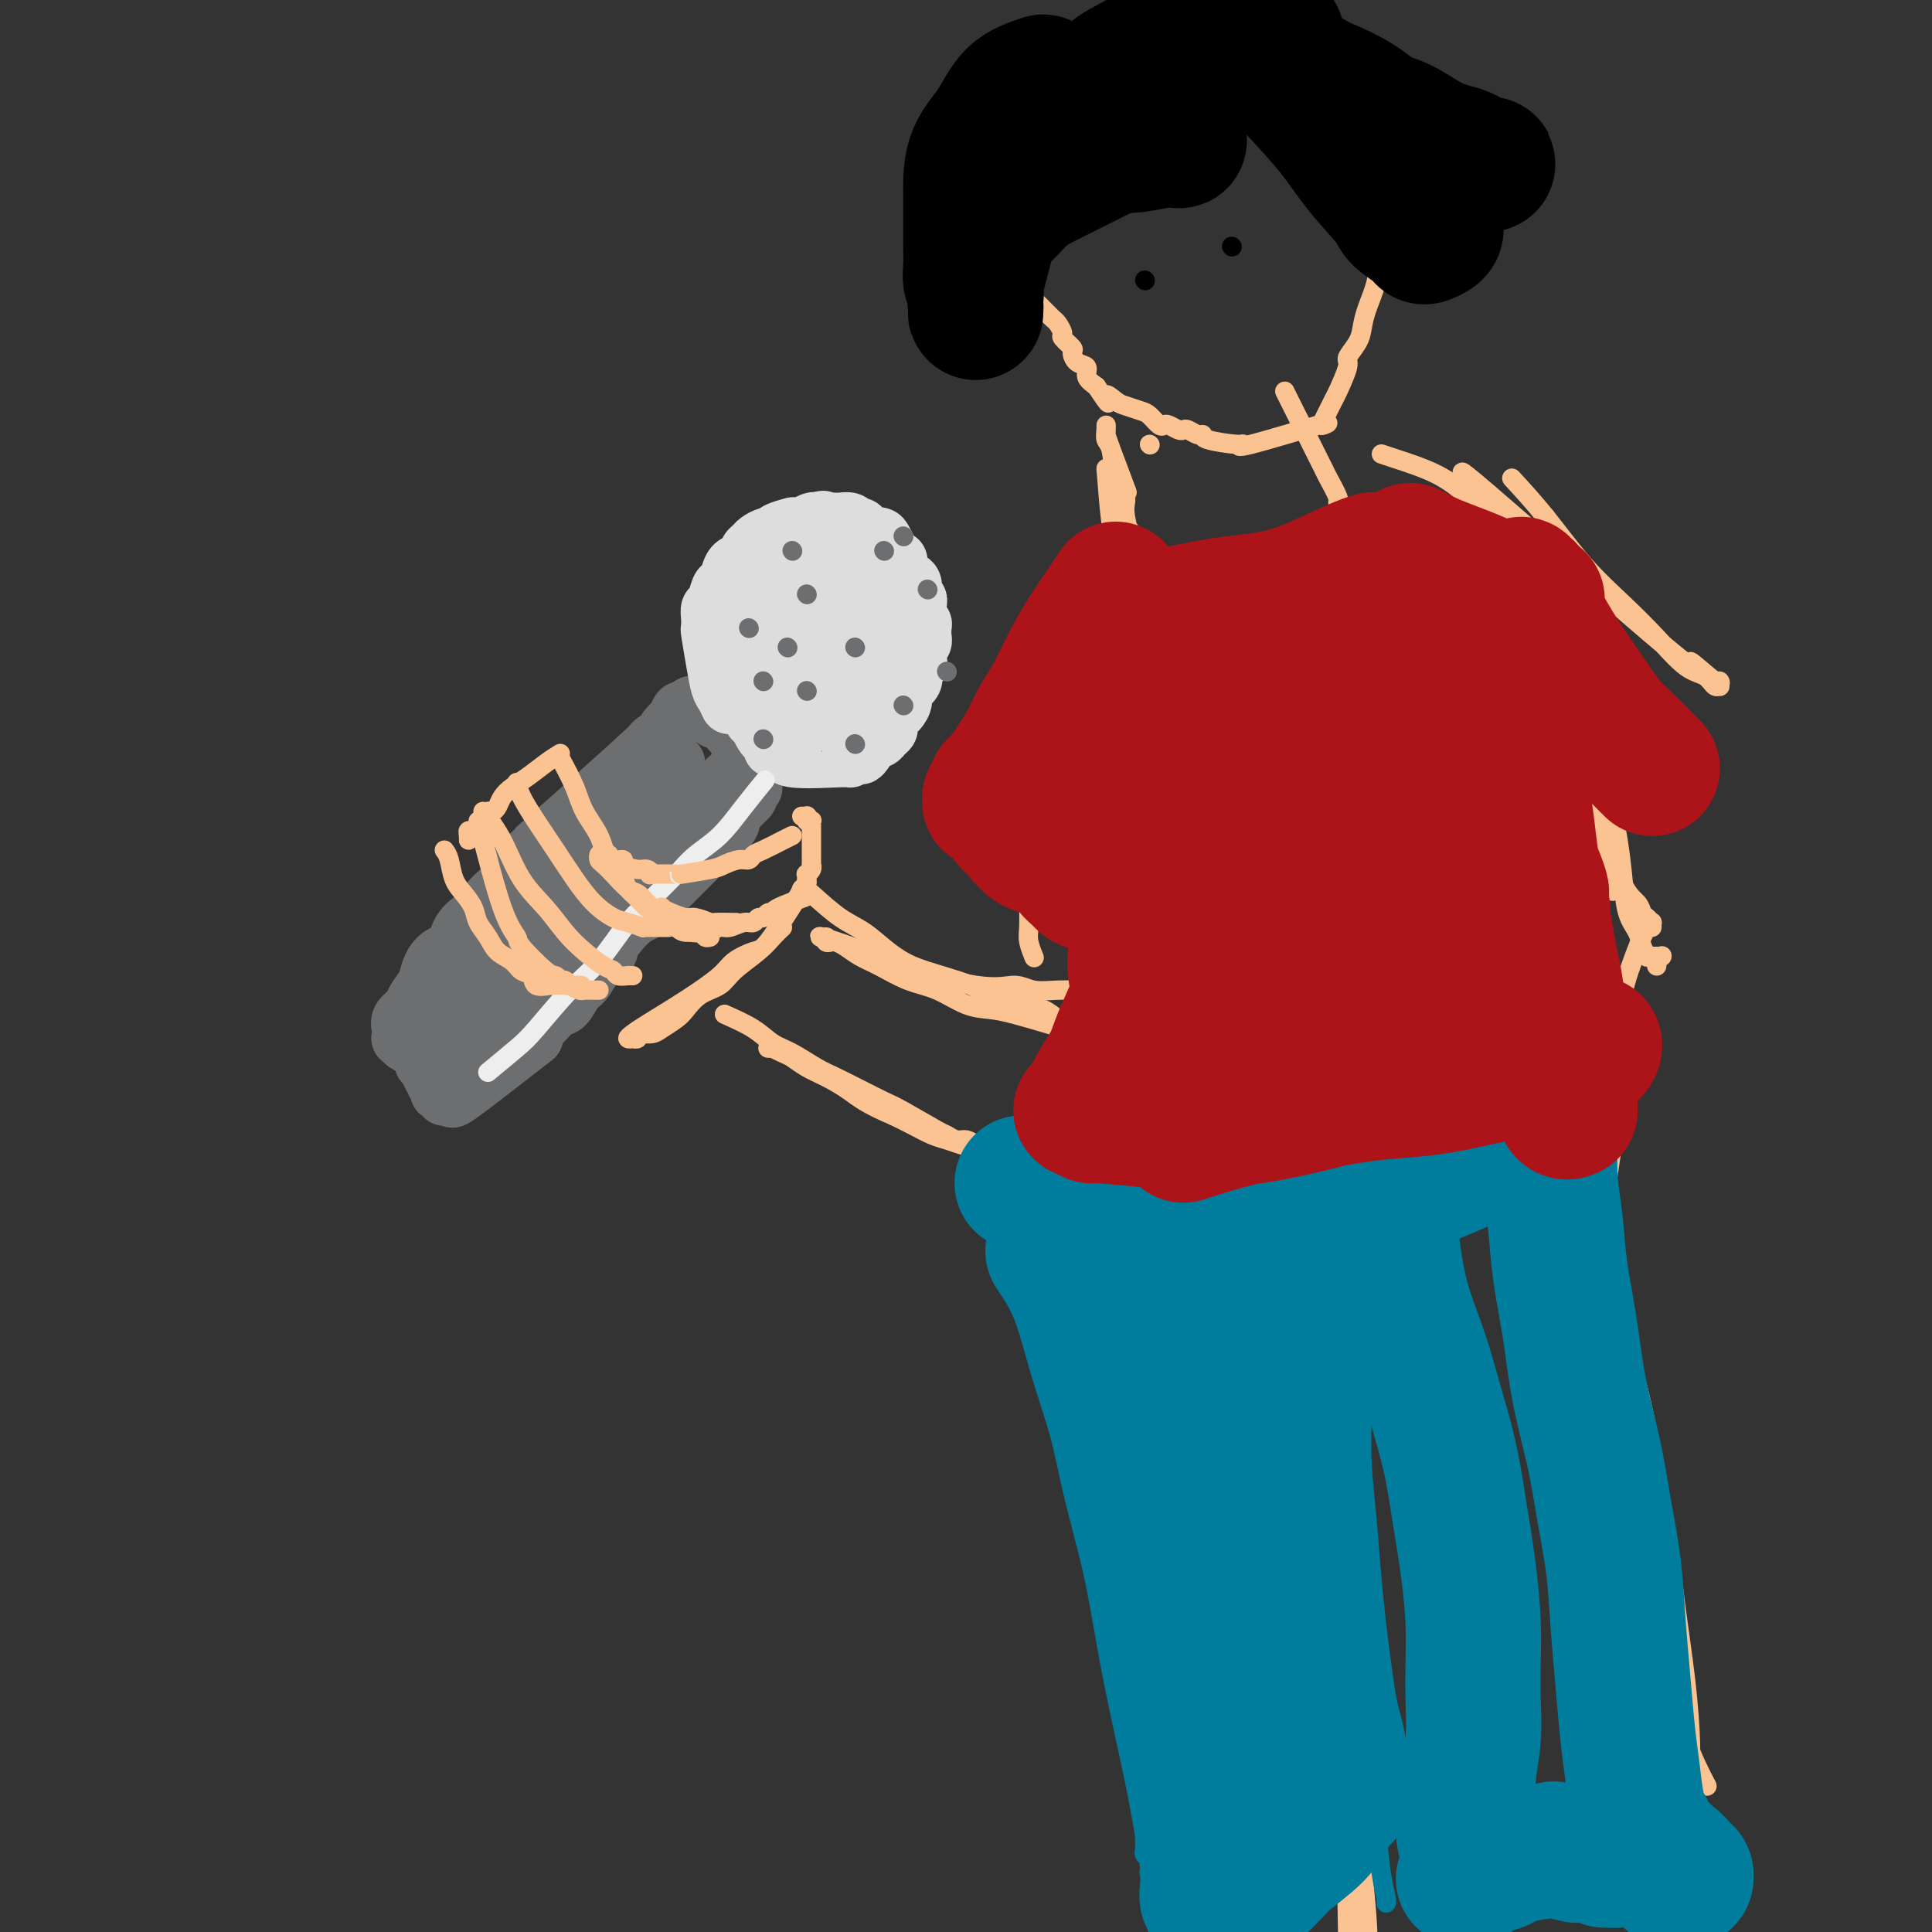 <svg viewBox='0 0 400 400' version='1.1' xmlns='http://www.w3.org/2000/svg' xmlns:xlink='http://www.w3.org/1999/xlink'><rect x="0" y="0" width="400" height="400" fill="#333333" stroke="none"/><g fill='none' stroke='#6D6E70' stroke-width='12' stroke-linecap='round' stroke-linejoin='round'><path d='M140,158c-0.104,0.397 -0.208,0.794 -1,2c-0.792,1.206 -2.273,3.221 -3,4c-0.727,0.779 -0.700,0.322 -2,2c-1.300,1.678 -3.928,5.492 -6,8c-2.072,2.508 -3.590,3.710 -5,5c-1.410,1.290 -2.712,2.667 -4,4c-1.288,1.333 -2.561,2.622 -4,4c-1.439,1.378 -3.045,2.846 -4,4c-0.955,1.154 -1.260,1.994 -2,3c-0.740,1.006 -1.914,2.178 -3,3c-1.086,0.822 -2.083,1.295 -3,2c-0.917,0.705 -1.755,1.642 -2,2c-0.245,0.358 0.103,0.137 0,0c-0.103,-0.137 -0.658,-0.192 -1,0c-0.342,0.192 -0.473,0.629 -1,1c-0.527,0.371 -1.451,0.677 -2,1c-0.549,0.323 -0.725,0.664 -1,1c-0.275,0.336 -0.651,0.669 -1,1c-0.349,0.331 -0.672,0.662 -1,1c-0.328,0.338 -0.661,0.683 -1,1c-0.339,0.317 -0.683,0.607 -1,1c-0.317,0.393 -0.607,0.890 -1,1c-0.393,0.110 -0.890,-0.168 -1,0c-0.110,0.168 0.168,0.781 0,1c-0.168,0.219 -0.781,0.045 -1,0c-0.219,-0.045 -0.045,0.039 0,0c0.045,-0.039 -0.041,-0.203 0,0c0.041,0.203 0.207,0.772 0,1c-0.207,0.228 -0.788,0.116 -1,0c-0.212,-0.116 -0.057,-0.234 0,0c0.057,0.234 0.015,0.822 0,1c-0.015,0.178 -0.004,-0.055 0,0c0.004,0.055 0.001,0.396 0,1c-0.001,0.604 -0.000,1.471 0,2c0.000,0.529 0.000,0.719 0,1c-0.000,0.281 -0.000,0.652 0,1c0.000,0.348 0.000,0.674 0,1'/><path d='M88,218c-0.137,1.263 0.020,0.921 0,1c-0.020,0.079 -0.217,0.581 0,1c0.217,0.419 0.846,0.756 1,1c0.154,0.244 -0.169,0.395 0,1c0.169,0.605 0.829,1.665 1,2c0.171,0.335 -0.146,-0.055 0,0c0.146,0.055 0.757,0.554 1,1c0.243,0.446 0.118,0.837 0,1c-0.118,0.163 -0.229,0.096 0,0c0.229,-0.096 0.797,-0.222 1,0c0.203,0.222 0.041,0.792 0,1c-0.041,0.208 0.041,0.056 0,0c-0.041,-0.056 -0.204,-0.014 0,0c0.204,0.014 0.774,0.002 1,0c0.226,-0.002 0.108,0.006 0,0c-0.108,-0.006 -0.205,-0.025 0,0c0.205,0.025 0.712,0.093 1,0c0.288,-0.093 0.356,-0.346 0,0c-0.356,0.346 -1.137,1.292 2,-1c3.137,-2.292 10.191,-7.823 13,-10c2.809,-2.177 1.371,-1.001 1,-1c-0.371,0.001 0.323,-1.172 1,-2c0.677,-0.828 1.337,-1.309 2,-2c0.663,-0.691 1.331,-1.591 2,-2c0.669,-0.409 1.340,-0.328 2,-1c0.660,-0.672 1.308,-2.099 2,-3c0.692,-0.901 1.427,-1.278 2,-2c0.573,-0.722 0.983,-1.790 2,-3c1.017,-1.210 2.640,-2.562 3,-3c0.360,-0.438 -0.543,0.039 0,-1c0.543,-1.039 2.531,-3.592 4,-5c1.469,-1.408 2.419,-1.671 3,-2c0.581,-0.329 0.792,-0.725 1,-1c0.208,-0.275 0.412,-0.430 1,-1c0.588,-0.570 1.561,-1.556 2,-2c0.439,-0.444 0.344,-0.345 1,-1c0.656,-0.655 2.062,-2.062 3,-3c0.938,-0.938 1.406,-1.406 2,-2c0.594,-0.594 1.312,-1.312 2,-2c0.688,-0.688 1.344,-1.344 2,-2'/><path d='M147,175c8.085,-8.286 2.796,-3.501 1,-2c-1.796,1.501 -0.099,-0.281 1,-1c1.099,-0.719 1.600,-0.374 2,-1c0.400,-0.626 0.699,-2.223 1,-3c0.301,-0.777 0.603,-0.734 1,-1c0.397,-0.266 0.890,-0.841 1,-1c0.110,-0.159 -0.161,0.097 0,0c0.161,-0.097 0.756,-0.548 1,-1c0.244,-0.452 0.136,-0.907 0,-1c-0.136,-0.093 -0.302,0.174 0,0c0.302,-0.174 1.072,-0.790 1,-1c-0.072,-0.210 -0.985,-0.013 -1,0c-0.015,0.013 0.867,-0.158 1,0c0.133,0.158 -0.484,0.647 -1,1c-0.516,0.353 -0.931,0.572 -2,1c-1.069,0.428 -2.792,1.066 -4,2c-1.208,0.934 -1.901,2.163 -3,3c-1.099,0.837 -2.606,1.280 -4,2c-1.394,0.720 -2.677,1.716 -4,3c-1.323,1.284 -2.686,2.857 -4,4c-1.314,1.143 -2.578,1.856 -4,3c-1.422,1.144 -3.003,2.718 -4,4c-0.997,1.282 -1.411,2.271 -2,3c-0.589,0.729 -1.354,1.196 -2,2c-0.646,0.804 -1.175,1.944 -2,3c-0.825,1.056 -1.946,2.027 -3,3c-1.054,0.973 -2.040,1.949 -3,3c-0.960,1.051 -1.895,2.179 -3,3c-1.105,0.821 -2.379,1.337 -3,2c-0.621,0.663 -0.589,1.473 -1,2c-0.411,0.527 -1.266,0.771 -2,1c-0.734,0.229 -1.348,0.442 -2,1c-0.652,0.558 -1.340,1.460 -2,2c-0.660,0.540 -1.290,0.718 -2,1c-0.710,0.282 -1.500,0.668 -2,1c-0.500,0.332 -0.708,0.611 -1,1c-0.292,0.389 -0.666,0.888 -1,1c-0.334,0.112 -0.628,-0.162 -1,0c-0.372,0.162 -0.820,0.761 -1,1c-0.180,0.239 -0.090,0.120 0,0'/><path d='M93,216c-9.973,8.140 -3.405,1.989 -1,0c2.405,-1.989 0.645,0.185 0,1c-0.645,0.815 -0.177,0.271 0,0c0.177,-0.271 0.062,-0.269 0,0c-0.062,0.269 -0.069,0.804 0,1c0.069,0.196 0.216,0.052 0,0c-0.216,-0.052 -0.794,-0.014 -1,0c-0.206,0.014 -0.042,0.003 0,0c0.042,-0.003 -0.040,0.001 0,0c0.040,-0.001 0.202,-0.007 0,0c-0.202,0.007 -0.767,0.026 -1,0c-0.233,-0.026 -0.133,-0.098 0,0c0.133,0.098 0.298,0.366 -1,0c-1.298,-0.366 -4.061,-1.365 -5,-2c-0.939,-0.635 -0.056,-0.907 0,-1c0.056,-0.093 -0.717,-0.006 -1,0c-0.283,0.006 -0.076,-0.068 0,0c0.076,0.068 0.021,0.279 0,0c-0.021,-0.279 -0.007,-1.047 0,-1c0.007,0.047 0.009,0.910 0,1c-0.009,0.090 -0.029,-0.594 0,-1c0.029,-0.406 0.106,-0.535 0,-1c-0.106,-0.465 -0.394,-1.268 0,-2c0.394,-0.732 1.469,-1.394 2,-2c0.531,-0.606 0.517,-1.158 1,-2c0.483,-0.842 1.464,-1.975 2,-3c0.536,-1.025 0.628,-1.941 1,-3c0.372,-1.059 1.025,-2.261 2,-3c0.975,-0.739 2.271,-1.017 3,-2c0.729,-0.983 0.892,-2.672 2,-4c1.108,-1.328 3.162,-2.295 4,-3c0.838,-0.705 0.462,-1.148 1,-2c0.538,-0.852 1.991,-2.114 3,-3c1.009,-0.886 1.574,-1.396 2,-2c0.426,-0.604 0.713,-1.302 1,-2'/><path d='M107,180c4.510,-5.624 3.784,-3.183 4,-3c0.216,0.183 1.375,-1.890 1,-2c-0.375,-0.110 -2.285,1.744 2,-2c4.285,-3.744 14.763,-13.088 19,-17c4.237,-3.912 2.232,-2.394 2,-2c-0.232,0.394 1.310,-0.337 2,-1c0.690,-0.663 0.527,-1.258 1,-2c0.473,-0.742 1.581,-1.630 2,-2c0.419,-0.370 0.150,-0.222 0,0c-0.150,0.222 -0.180,0.519 0,0c0.180,-0.519 0.570,-1.852 1,-2c0.430,-0.148 0.900,0.890 1,1c0.100,0.110 -0.170,-0.706 0,-1c0.170,-0.294 0.781,-0.065 1,0c0.219,0.065 0.044,-0.035 0,0c-0.044,0.035 0.041,0.206 0,0c-0.041,-0.206 -0.207,-0.787 0,-1c0.207,-0.213 0.787,-0.058 1,0c0.213,0.058 0.059,0.019 0,0c-0.059,-0.019 -0.023,-0.016 0,0c0.023,0.016 0.034,0.047 0,0c-0.034,-0.047 -0.112,-0.172 0,0c0.112,0.172 0.415,0.641 1,1c0.585,0.359 1.452,0.607 2,1c0.548,0.393 0.778,0.931 1,1c0.222,0.069 0.436,-0.333 1,0c0.564,0.333 1.479,1.400 2,2c0.521,0.600 0.648,0.734 1,1c0.352,0.266 0.931,0.663 1,1c0.069,0.337 -0.370,0.612 0,1c0.370,0.388 1.549,0.888 2,1c0.451,0.112 0.172,-0.166 0,0c-0.172,0.166 -0.239,0.775 0,1c0.239,0.225 0.782,0.064 1,0c0.218,-0.064 0.109,-0.032 0,0'/><path d='M156,156c2.166,1.620 0.580,1.170 0,1c-0.580,-0.170 -0.156,-0.059 0,0c0.156,0.059 0.043,0.068 0,0c-0.043,-0.068 -0.015,-0.212 0,0c0.015,0.212 0.019,0.781 0,1c-0.019,0.219 -0.060,0.088 0,0c0.060,-0.088 0.220,-0.133 0,0c-0.220,0.133 -0.822,0.443 -1,1c-0.178,0.557 0.066,1.360 0,2c-0.066,0.640 -0.441,1.116 -1,2c-0.559,0.884 -1.300,2.174 -2,3c-0.700,0.826 -1.359,1.186 -2,2c-0.641,0.814 -1.266,2.083 -2,3c-0.734,0.917 -1.578,1.484 -2,2c-0.422,0.516 -0.421,0.983 -2,3c-1.579,2.017 -4.738,5.584 -6,7c-1.262,1.416 -0.627,0.680 -1,1c-0.373,0.320 -1.753,1.696 -2,2c-0.247,0.304 0.638,-0.465 -3,3c-3.638,3.465 -11.798,11.163 -15,14c-3.202,2.837 -1.446,0.812 -1,0c0.446,-0.812 -0.418,-0.411 -1,0c-0.582,0.411 -0.880,0.832 -1,1c-0.120,0.168 -0.060,0.084 0,0'/><path d='M157,153c-1.111,1.406 -2.221,2.812 -3,4c-0.779,1.188 -1.225,2.158 -2,3c-0.775,0.842 -1.878,1.556 -3,3c-1.122,1.444 -2.264,3.620 -4,6c-1.736,2.380 -4.068,4.966 -5,6c-0.932,1.034 -0.466,0.517 0,0'/></g>
<g fill='none' stroke='#DDDDDD' stroke-width='12' stroke-linecap='round' stroke-linejoin='round'><path d='M151,146c-0.332,-0.723 -0.663,-1.446 -1,-2c-0.337,-0.554 -0.678,-0.939 -1,-2c-0.322,-1.061 -0.623,-2.799 -1,-5c-0.377,-2.201 -0.830,-4.864 -1,-6c-0.170,-1.136 -0.057,-0.746 0,-1c0.057,-0.254 0.057,-1.152 0,-2c-0.057,-0.848 -0.170,-1.644 0,-2c0.170,-0.356 0.622,-0.270 1,-1c0.378,-0.730 0.682,-2.276 1,-3c0.318,-0.724 0.649,-0.628 1,-1c0.351,-0.372 0.720,-1.213 1,-2c0.280,-0.787 0.471,-1.520 1,-2c0.529,-0.480 1.398,-0.706 2,-1c0.602,-0.294 0.938,-0.657 1,-1c0.062,-0.343 -0.152,-0.665 0,-1c0.152,-0.335 0.668,-0.681 1,-1c0.332,-0.319 0.479,-0.611 1,-1c0.521,-0.389 1.417,-0.875 2,-1c0.583,-0.125 0.853,0.110 1,0c0.147,-0.110 0.171,-0.564 1,-1c0.829,-0.436 2.463,-0.852 3,-1c0.537,-0.148 -0.025,-0.026 0,0c0.025,0.026 0.635,-0.045 1,0c0.365,0.045 0.483,0.204 1,0c0.517,-0.204 1.433,-0.773 2,-1c0.567,-0.227 0.783,-0.114 1,0'/><path d='M169,108c2.255,-0.773 1.392,-0.207 1,0c-0.392,0.207 -0.312,0.055 0,0c0.312,-0.055 0.856,-0.015 1,0c0.144,0.015 -0.112,0.003 0,0c0.112,-0.003 0.593,0.003 1,0c0.407,-0.003 0.739,-0.016 1,0c0.261,0.016 0.451,0.059 1,0c0.549,-0.059 1.455,-0.222 2,0c0.545,0.222 0.727,0.829 1,1c0.273,0.171 0.636,-0.096 1,0c0.364,0.096 0.727,0.553 1,1c0.273,0.447 0.454,0.884 1,1c0.546,0.116 1.457,-0.089 2,0c0.543,0.089 0.719,0.471 1,1c0.281,0.529 0.667,1.206 1,2c0.333,0.794 0.614,1.704 1,2c0.386,0.296 0.878,-0.024 1,0c0.122,0.024 -0.126,0.391 0,1c0.126,0.609 0.626,1.458 1,2c0.374,0.542 0.622,0.775 1,1c0.378,0.225 0.886,0.440 1,1c0.114,0.560 -0.167,1.463 0,2c0.167,0.537 0.780,0.707 1,1c0.220,0.293 0.045,0.707 0,1c-0.045,0.293 0.041,0.465 0,1c-0.041,0.535 -0.207,1.435 0,2c0.207,0.565 0.789,0.796 1,1c0.211,0.204 0.053,0.383 0,1c-0.053,0.617 -0.000,1.674 0,2c0.000,0.326 -0.051,-0.077 0,0c0.051,0.077 0.206,0.636 0,1c-0.206,0.364 -0.771,0.534 -1,1c-0.229,0.466 -0.122,1.227 0,2c0.122,0.773 0.258,1.558 0,2c-0.258,0.442 -0.909,0.542 -1,1c-0.091,0.458 0.379,1.273 0,2c-0.379,0.727 -1.608,1.364 -2,2c-0.392,0.636 0.053,1.270 0,2c-0.053,0.730 -0.606,1.557 -1,2c-0.394,0.443 -0.630,0.501 -1,1c-0.370,0.499 -0.873,1.439 -1,2c-0.127,0.561 0.121,0.741 0,1c-0.121,0.259 -0.610,0.595 -1,1c-0.390,0.405 -0.682,0.878 -1,1c-0.318,0.122 -0.662,-0.108 -1,0c-0.338,0.108 -0.669,0.554 -1,1'/><path d='M180,154c-1.958,3.255 -1.853,2.391 -2,2c-0.147,-0.391 -0.545,-0.309 -1,0c-0.455,0.309 -0.967,0.844 -1,1c-0.033,0.156 0.412,-0.066 -2,0c-2.412,0.066 -7.683,0.421 -10,0c-2.317,-0.421 -1.681,-1.617 -2,-2c-0.319,-0.383 -1.592,0.047 -2,0c-0.408,-0.047 0.049,-0.572 0,-1c-0.049,-0.428 -0.606,-0.759 -1,-1c-0.394,-0.241 -0.627,-0.390 -1,-1c-0.373,-0.610 -0.885,-1.680 -1,-2c-0.115,-0.320 0.168,0.109 0,0c-0.168,-0.109 -0.789,-0.757 -1,-1c-0.211,-0.243 -0.014,-0.079 0,0c0.014,0.079 -0.154,0.075 0,0c0.154,-0.075 0.630,-0.220 1,0c0.370,0.220 0.633,0.807 1,1c0.367,0.193 0.836,-0.008 2,0c1.164,0.008 3.022,0.223 4,0c0.978,-0.223 1.077,-0.885 2,-1c0.923,-0.115 2.671,0.316 4,0c1.329,-0.316 2.239,-1.379 3,-2c0.761,-0.621 1.374,-0.800 2,-1c0.626,-0.200 1.267,-0.420 2,-1c0.733,-0.580 1.558,-1.520 2,-2c0.442,-0.480 0.500,-0.500 1,-1c0.500,-0.500 1.442,-1.481 2,-2c0.558,-0.519 0.731,-0.577 1,-1c0.269,-0.423 0.635,-1.212 1,-2'/><path d='M184,137c2.182,-2.069 0.638,-1.241 0,-1c-0.638,0.241 -0.371,-0.104 0,-1c0.371,-0.896 0.847,-2.342 1,-3c0.153,-0.658 -0.015,-0.529 0,-1c0.015,-0.471 0.215,-1.544 0,-2c-0.215,-0.456 -0.845,-0.297 -1,-1c-0.155,-0.703 0.165,-2.269 0,-3c-0.165,-0.731 -0.814,-0.626 -1,-1c-0.186,-0.374 0.090,-1.228 0,-2c-0.090,-0.772 -0.545,-1.461 -1,-2c-0.455,-0.539 -0.911,-0.928 -1,-1c-0.089,-0.072 0.189,0.172 0,0c-0.189,-0.172 -0.844,-0.761 -1,-1c-0.156,-0.239 0.189,-0.129 0,0c-0.189,0.129 -0.912,0.275 -1,0c-0.088,-0.275 0.458,-0.972 0,-1c-0.458,-0.028 -1.919,0.614 -3,1c-1.081,0.386 -1.782,0.516 -2,0c-0.218,-0.516 0.047,-1.679 -3,2c-3.047,3.679 -9.405,12.200 -12,16c-2.595,3.800 -1.428,2.879 -1,3c0.428,0.121 0.118,1.285 0,2c-0.118,0.715 -0.044,0.980 0,1c0.044,0.020 0.058,-0.205 0,0c-0.058,0.205 -0.187,0.839 0,1c0.187,0.161 0.689,-0.153 1,0c0.311,0.153 0.430,0.772 1,1c0.570,0.228 1.591,0.065 2,0c0.409,-0.065 0.204,-0.033 0,0'/><path d='M166,116c-0.516,0.629 -1.032,1.258 -2,2c-0.968,0.742 -2.388,1.596 -3,2c-0.612,0.404 -0.416,0.357 -1,1c-0.584,0.643 -1.947,1.975 -3,3c-1.053,1.025 -1.795,1.742 -2,2c-0.205,0.258 0.126,0.055 0,1c-0.126,0.945 -0.711,3.037 -1,5c-0.289,1.963 -0.282,3.797 0,5c0.282,1.203 0.839,1.776 1,2c0.161,0.224 -0.074,0.099 0,0c0.074,-0.099 0.459,-0.173 1,0c0.541,0.173 1.240,0.594 2,1c0.760,0.406 1.582,0.797 2,1c0.418,0.203 0.433,0.219 1,0c0.567,-0.219 1.686,-0.673 3,-1c1.314,-0.327 2.823,-0.528 4,-1c1.177,-0.472 2.022,-1.214 3,-2c0.978,-0.786 2.090,-1.617 3,-2c0.910,-0.383 1.617,-0.317 2,-1c0.383,-0.683 0.442,-2.116 1,-3c0.558,-0.884 1.615,-1.220 2,-2c0.385,-0.780 0.099,-2.005 0,-3c-0.099,-0.995 -0.011,-1.762 0,-2c0.011,-0.238 -0.053,0.053 0,0c0.053,-0.053 0.225,-0.449 0,-1c-0.225,-0.551 -0.848,-1.258 -1,-2c-0.152,-0.742 0.167,-1.519 0,-2c-0.167,-0.481 -0.818,-0.664 -1,-1c-0.182,-0.336 0.107,-0.824 0,-1c-0.107,-0.176 -0.610,-0.041 -1,0c-0.390,0.041 -0.667,-0.012 -1,0c-0.333,0.012 -0.722,0.089 -1,0c-0.278,-0.089 -0.446,-0.343 -1,0c-0.554,0.343 -1.495,1.285 -2,2c-0.505,0.715 -0.573,1.204 -1,2c-0.427,0.796 -1.214,1.898 -2,3'/><path d='M168,124c-1.464,1.947 -1.123,3.316 -1,4c0.123,0.684 0.028,0.683 0,1c-0.028,0.317 0.009,0.950 0,2c-0.009,1.050 -0.066,2.516 0,3c0.066,0.484 0.255,-0.014 0,0c-0.255,0.014 -0.954,0.540 -1,1c-0.046,0.460 0.562,0.855 1,1c0.438,0.145 0.705,0.039 1,0c0.295,-0.039 0.618,-0.010 1,0c0.382,0.010 0.823,0.003 1,0c0.177,-0.003 0.088,-0.001 0,0'/></g>
<g fill='none' stroke='#6D6E70' stroke-width='4' stroke-linecap='round' stroke-linejoin='round'><path d='M158,153c0.000,0.000 0.100,0.100 0.1,0.1'/><path d='M177,154c0.000,0.000 0.100,0.100 0.1,0.1'/><path d='M177,134c0.000,0.000 0.100,0.100 0.1,0.1'/><path d='M167,143c0.000,0.000 0.100,0.100 0.1,0.1'/><path d='M167,123c0.000,0.000 0.100,0.100 0.1,0.1'/><path d='M164,114c0.000,0.000 0.100,0.100 0.1,0.1'/><path d='M155,130c0.000,0.000 0.100,0.100 0.1,0.1'/><path d='M192,122c0.000,0.000 0.100,0.100 0.1,0.1'/><path d='M163,134c0.000,0.000 0.100,0.100 0.1,0.1'/><path d='M187,146c0.000,0.000 0.100,0.100 0.1,0.1'/><path d='M183,114c0.000,0.000 0.100,0.100 0.1,0.1'/><path d='M187,111c0.000,0.000 0.100,0.100 0.1,0.1'/><path d='M158,141c0.000,0.000 0.100,0.100 0.1,0.1'/><path d='M196,139c0.000,0.000 0.100,0.100 0.1,0.1'/></g>
<g fill='none' stroke='#EEEEEE' stroke-width='4' stroke-linecap='round' stroke-linejoin='round'><path d='M101,222c2.258,-1.870 4.516,-3.740 6,-5c1.484,-1.260 2.193,-1.908 4,-4c1.807,-2.092 4.713,-5.626 7,-8c2.287,-2.374 3.956,-3.586 6,-6c2.044,-2.414 4.464,-6.028 6,-8c1.536,-1.972 2.188,-2.300 4,-4c1.812,-1.700 4.784,-4.771 6,-6c1.216,-1.229 0.677,-0.617 1,-1c0.323,-0.383 1.509,-1.760 3,-3c1.491,-1.240 3.286,-2.343 5,-4c1.714,-1.657 3.346,-3.869 5,-6c1.654,-2.131 3.330,-4.180 4,-5c0.670,-0.820 0.335,-0.410 0,0'/></g>
<g fill='none' stroke='#FCC392' stroke-width='4' stroke-linecap='round' stroke-linejoin='round'><path d='M92,176c0.355,0.464 0.710,0.928 1,2c0.290,1.072 0.515,2.751 1,4c0.485,1.249 1.231,2.068 2,3c0.769,0.932 1.561,1.979 2,3c0.439,1.021 0.526,2.018 1,3c0.474,0.982 1.336,1.950 2,3c0.664,1.050 1.132,2.184 2,3c0.868,0.816 2.137,1.315 3,2c0.863,0.685 1.322,1.557 2,2c0.678,0.443 1.576,0.459 2,1c0.424,0.541 0.373,1.609 1,2c0.627,0.391 1.931,0.105 3,0c1.069,-0.105 1.903,-0.028 3,0c1.097,0.028 2.456,0.008 3,0c0.544,-0.008 0.272,-0.004 0,0'/><path d='M99,170c1.767,6.950 3.534,13.900 5,18c1.466,4.100 2.631,5.351 3,6c0.369,0.649 -0.060,0.696 1,2c1.060,1.304 3.608,3.865 5,5c1.392,1.135 1.629,0.843 2,1c0.371,0.157 0.877,0.764 1,1c0.123,0.236 -0.137,0.102 0,0c0.137,-0.102 0.670,-0.171 1,0c0.330,0.171 0.456,0.582 1,1c0.544,0.418 1.505,0.844 2,1c0.495,0.156 0.524,0.042 1,0c0.476,-0.042 1.397,-0.011 2,0c0.603,0.011 0.886,0.003 1,0c0.114,-0.003 0.057,-0.002 0,0'/><path d='M100,168c1.363,1.778 2.727,3.557 4,6c1.273,2.443 2.456,5.551 4,8c1.544,2.449 3.450,4.238 5,6c1.550,1.762 2.743,3.495 4,5c1.257,1.505 2.579,2.781 4,4c1.421,1.219 2.941,2.379 4,3c1.059,0.621 1.656,0.702 2,1c0.344,0.298 0.436,0.812 1,1c0.564,0.188 1.601,0.050 2,0c0.399,-0.050 0.158,-0.014 0,0c-0.158,0.014 -0.235,0.004 0,0c0.235,-0.004 0.781,-0.001 1,0c0.219,0.001 0.109,0.001 0,0'/><path d='M107,162c0.178,0.844 0.357,1.688 1,3c0.643,1.312 1.751,3.090 3,5c1.249,1.910 2.640,3.950 4,6c1.360,2.050 2.687,4.108 4,6c1.313,1.892 2.610,3.617 4,5c1.390,1.383 2.873,2.423 4,3c1.127,0.577 1.896,0.690 3,1c1.104,0.310 2.541,0.815 3,1c0.459,0.185 -0.062,0.050 0,0c0.062,-0.050 0.707,-0.013 1,0c0.293,0.013 0.233,0.004 1,0c0.767,-0.004 2.362,-0.001 3,0c0.638,0.001 0.319,0.001 0,0'/><path d='M116,157c1.122,2.089 2.245,4.177 3,6c0.755,1.823 1.143,3.380 2,5c0.857,1.620 2.183,3.301 3,5c0.817,1.699 1.124,3.414 2,5c0.876,1.586 2.320,3.044 3,4c0.680,0.956 0.595,1.411 1,2c0.405,0.589 1.301,1.310 2,2c0.699,0.690 1.203,1.347 2,2c0.797,0.653 1.887,1.303 3,2c1.113,0.697 2.249,1.441 3,2c0.751,0.559 1.115,0.934 2,1c0.885,0.066 2.289,-0.178 3,0c0.711,0.178 0.730,0.779 1,1c0.270,0.221 0.791,0.063 1,0c0.209,-0.063 0.104,-0.032 0,0'/><path d='M116,156c-0.891,0.554 -1.783,1.107 -3,2c-1.217,0.893 -2.760,2.124 -4,3c-1.240,0.876 -2.177,1.397 -3,2c-0.823,0.603 -1.531,1.289 -2,2c-0.469,0.711 -0.699,1.447 -1,2c-0.301,0.553 -0.672,0.921 -1,1c-0.328,0.079 -0.612,-0.133 -1,0c-0.388,0.133 -0.878,0.609 -1,1c-0.122,0.391 0.125,0.696 0,1c-0.125,0.304 -0.622,0.608 -1,1c-0.378,0.392 -0.637,0.872 -1,1c-0.363,0.128 -0.829,-0.095 -1,0c-0.171,0.095 -0.046,0.510 0,1c0.046,0.490 0.012,1.055 0,1c-0.012,-0.055 -0.004,-0.730 0,-1c0.004,-0.270 0.002,-0.135 0,0'/><path d='M164,173c-0.448,0.218 -0.895,0.436 -2,1c-1.105,0.564 -2.866,1.475 -4,2c-1.134,0.525 -1.640,0.665 -2,1c-0.360,0.335 -0.575,0.864 -1,1c-0.425,0.136 -1.061,-0.121 -2,0c-0.939,0.121 -2.180,0.621 -3,1c-0.820,0.379 -1.221,0.639 -3,1c-1.779,0.361 -4.938,0.825 -6,1c-1.062,0.175 -0.026,0.062 -1,0c-0.974,-0.062 -3.957,-0.072 -5,0c-1.043,0.072 -0.144,0.225 0,0c0.144,-0.225 -0.465,-0.830 -1,-1c-0.535,-0.170 -0.995,0.094 -2,0c-1.005,-0.094 -2.556,-0.547 -3,-1c-0.444,-0.453 0.218,-0.906 0,-1c-0.218,-0.094 -1.316,0.171 -2,0c-0.684,-0.171 -0.954,-0.778 -1,-1c-0.046,-0.222 0.131,-0.060 0,0c-0.131,0.060 -0.572,0.019 -1,0c-0.428,-0.019 -0.844,-0.017 -1,0c-0.156,0.017 -0.051,0.048 0,0c0.051,-0.048 0.048,-0.174 0,0c-0.048,0.174 -0.140,0.648 0,1c0.140,0.352 0.513,0.583 1,1c0.487,0.417 1.089,1.019 2,2c0.911,0.981 2.130,2.341 3,3c0.870,0.659 1.391,0.617 2,1c0.609,0.383 1.304,1.192 2,2'/><path d='M134,187c1.938,1.785 2.783,1.248 3,1c0.217,-0.248 -0.193,-0.206 0,0c0.193,0.206 0.990,0.577 2,1c1.010,0.423 2.233,0.898 3,1c0.767,0.102 1.078,-0.169 2,0c0.922,0.169 2.453,0.777 3,1c0.547,0.223 0.109,0.060 1,0c0.891,-0.060 3.112,-0.017 4,0c0.888,0.017 0.444,0.009 0,0'/><path d='M143,193c0.968,0.122 1.937,0.244 3,0c1.063,-0.244 2.221,-0.854 3,-1c0.779,-0.146 1.178,0.172 2,0c0.822,-0.172 2.065,-0.835 3,-1c0.935,-0.165 1.561,0.166 2,0c0.439,-0.166 0.691,-0.831 1,-1c0.309,-0.169 0.676,0.158 1,0c0.324,-0.158 0.606,-0.799 1,-1c0.394,-0.201 0.899,0.039 1,0c0.101,-0.039 -0.204,-0.357 1,-1c1.204,-0.643 3.915,-1.612 5,-2c1.085,-0.388 0.542,-0.194 0,0'/><path d='M162,192c-0.640,0.605 -1.280,1.211 -2,2c-0.720,0.789 -1.520,1.762 -3,3c-1.480,1.238 -3.641,2.740 -5,4c-1.359,1.260 -1.915,2.277 -3,3c-1.085,0.723 -2.699,1.150 -4,2c-1.301,0.850 -2.290,2.123 -3,3c-0.710,0.877 -1.142,1.360 -2,2c-0.858,0.640 -2.143,1.439 -3,2c-0.857,0.561 -1.286,0.886 -2,1c-0.714,0.114 -1.712,0.016 -2,0c-0.288,-0.016 0.134,0.048 0,0c-0.134,-0.048 -0.825,-0.208 -1,0c-0.175,0.208 0.166,0.785 0,1c-0.166,0.215 -0.838,0.068 -1,0c-0.162,-0.068 0.187,-0.057 0,0c-0.187,0.057 -0.909,0.160 -1,0c-0.091,-0.160 0.449,-0.584 1,-1c0.551,-0.416 1.114,-0.823 3,-2c1.886,-1.177 5.097,-3.125 8,-5c2.903,-1.875 5.499,-3.676 7,-5c1.501,-1.324 1.908,-2.169 3,-3c1.092,-0.831 2.871,-1.647 4,-2c1.129,-0.353 1.608,-0.244 3,-2c1.392,-1.756 3.696,-5.378 6,-9'/><path d='M165,186c1.094,-1.801 0.829,-1.803 1,-2c0.171,-0.197 0.778,-0.589 1,-1c0.222,-0.411 0.060,-0.843 0,-1c-0.060,-0.157 -0.016,-0.041 0,0c0.016,0.041 0.005,0.007 0,0c-0.005,-0.007 -0.002,0.013 0,0c0.002,-0.013 0.004,-0.059 0,0c-0.004,0.059 -0.015,0.222 0,0c0.015,-0.222 0.057,-0.829 0,-1c-0.057,-0.171 -0.211,0.095 0,0c0.211,-0.095 0.789,-0.551 1,-1c0.211,-0.449 0.057,-0.892 0,-1c-0.057,-0.108 -0.015,0.118 0,0c0.015,-0.118 0.004,-0.582 0,-1c-0.004,-0.418 -0.001,-0.792 0,-1c0.001,-0.208 0.000,-0.251 0,0c-0.000,0.251 -0.000,0.795 0,0c0.000,-0.795 0.000,-2.930 0,-4c-0.000,-1.070 -0.000,-1.075 0,-1c0.000,0.075 0.001,0.230 0,0c-0.001,-0.230 -0.004,-0.845 0,-1c0.004,-0.155 0.015,0.151 0,0c-0.015,-0.151 -0.056,-0.758 0,-1c0.056,-0.242 0.207,-0.117 0,0c-0.207,0.117 -0.774,0.228 -1,0c-0.226,-0.228 -0.112,-0.793 0,-1c0.112,-0.207 0.223,-0.056 0,0c-0.223,0.056 -0.778,0.016 -1,0c-0.222,-0.016 -0.111,-0.008 0,0'/><path d='M150,210c2.170,0.968 4.340,1.936 6,3c1.660,1.064 2.809,2.226 4,3c1.191,0.774 2.425,1.162 4,2c1.575,0.838 3.493,2.126 5,3c1.507,0.874 2.605,1.334 4,2c1.395,0.666 3.088,1.538 4,2c0.912,0.462 1.041,0.515 2,1c0.959,0.485 2.746,1.402 4,2c1.254,0.598 1.974,0.877 4,2c2.026,1.123 5.358,3.088 7,4c1.642,0.912 1.593,0.769 2,1c0.407,0.231 1.268,0.836 2,1c0.732,0.164 1.334,-0.114 2,0c0.666,0.114 1.397,0.618 2,1c0.603,0.382 1.079,0.642 2,1c0.921,0.358 2.289,0.814 3,1c0.711,0.186 0.767,0.102 1,0c0.233,-0.102 0.645,-0.223 1,0c0.355,0.223 0.655,0.789 1,1c0.345,0.211 0.736,0.068 1,0c0.264,-0.068 0.402,-0.060 0,0c-0.402,0.060 -1.342,0.170 -2,0c-0.658,-0.170 -1.032,-0.622 -2,-1c-0.968,-0.378 -2.530,-0.682 -4,-1c-1.470,-0.318 -2.847,-0.652 -4,-1c-1.153,-0.348 -2.082,-0.712 -3,-1c-0.918,-0.288 -1.824,-0.501 -3,-1c-1.176,-0.499 -2.622,-1.286 -4,-2c-1.378,-0.714 -2.689,-1.357 -4,-2'/><path d='M185,231c-5.656,-2.367 -7.297,-3.786 -9,-5c-1.703,-1.214 -3.469,-2.224 -5,-3c-1.531,-0.776 -2.826,-1.318 -4,-2c-1.174,-0.682 -2.227,-1.503 -3,-2c-0.773,-0.497 -1.265,-0.669 -2,-1c-0.735,-0.331 -1.712,-0.821 -2,-1c-0.288,-0.179 0.115,-0.048 0,0c-0.115,0.048 -0.747,0.014 -1,0c-0.253,-0.014 -0.126,-0.007 0,0'/><path d='M168,185c2.090,1.874 4.181,3.748 6,5c1.819,1.252 3.367,1.883 5,3c1.633,1.117 3.353,2.719 5,4c1.647,1.281 3.223,2.240 5,3c1.777,0.760 3.756,1.321 6,2c2.244,0.679 4.754,1.477 6,2c1.246,0.523 1.228,0.773 2,1c0.772,0.227 2.333,0.432 4,1c1.667,0.568 3.441,1.500 5,2c1.559,0.500 2.904,0.569 4,1c1.096,0.431 1.943,1.225 3,2c1.057,0.775 2.326,1.532 3,2c0.674,0.468 0.755,0.648 1,1c0.245,0.352 0.655,0.877 1,1c0.345,0.123 0.625,-0.156 1,0c0.375,0.156 0.845,0.747 1,1c0.155,0.253 -0.005,0.166 0,0c0.005,-0.166 0.176,-0.412 -1,-1c-1.176,-0.588 -3.698,-1.518 -5,-2c-1.302,-0.482 -1.382,-0.517 -3,-1c-1.618,-0.483 -4.773,-1.412 -7,-2c-2.227,-0.588 -3.526,-0.833 -5,-1c-1.474,-0.167 -3.122,-0.257 -5,-1c-1.878,-0.743 -3.987,-2.139 -6,-3c-2.013,-0.861 -3.929,-1.187 -6,-2c-2.071,-0.813 -4.295,-2.113 -6,-3c-1.705,-0.887 -2.891,-1.361 -4,-2c-1.109,-0.639 -2.140,-1.444 -3,-2c-0.860,-0.556 -1.548,-0.865 -2,-1c-0.452,-0.135 -0.668,-0.098 -1,0c-0.332,0.098 -0.782,0.257 -1,0c-0.218,-0.257 -0.205,-0.931 0,-1c0.205,-0.069 0.603,0.465 1,1'/><path d='M172,195c-6.655,-2.757 2.708,0.351 7,2c4.292,1.649 3.514,1.839 7,3c3.486,1.161 11.237,3.292 16,4c4.763,0.708 6.539,-0.006 8,0c1.461,0.006 2.608,0.734 4,1c1.392,0.266 3.028,0.071 5,0c1.972,-0.071 4.280,-0.019 5,0c0.720,0.019 -0.147,0.005 0,0c0.147,-0.005 1.309,-0.001 2,0c0.691,0.001 0.912,0.000 1,0c0.088,-0.000 0.044,-0.000 0,0'/><path d='M210,21c0.317,0.183 0.634,0.367 0,1c-0.634,0.633 -2.220,1.716 -3,3c-0.780,1.284 -0.756,2.768 -1,6c-0.244,3.232 -0.757,8.210 -1,11c-0.243,2.790 -0.216,3.392 0,4c0.216,0.608 0.620,1.223 1,2c0.380,0.777 0.735,1.717 1,3c0.265,1.283 0.438,2.911 1,4c0.562,1.089 1.513,1.640 2,2c0.487,0.360 0.512,0.530 1,1c0.488,0.470 1.440,1.239 2,2c0.560,0.761 0.727,1.514 1,2c0.273,0.486 0.650,0.707 1,1c0.350,0.293 0.672,0.660 1,1c0.328,0.340 0.660,0.653 1,1c0.340,0.347 0.687,0.727 1,1c0.313,0.273 0.591,0.439 1,1c0.409,0.561 0.948,1.516 1,2c0.052,0.484 -0.385,0.496 0,1c0.385,0.504 1.590,1.500 2,2c0.410,0.500 0.024,0.504 0,1c-0.024,0.496 0.313,1.483 1,2c0.687,0.517 1.723,0.562 2,1c0.277,0.438 -0.207,1.268 0,2c0.207,0.732 1.103,1.366 2,2'/><path d='M227,80c3.756,5.665 2.147,2.826 2,2c-0.147,-0.826 1.169,0.361 2,1c0.831,0.639 1.179,0.732 2,1c0.821,0.268 2.117,0.712 3,1c0.883,0.288 1.354,0.421 2,1c0.646,0.579 1.469,1.606 2,2c0.531,0.394 0.771,0.157 1,0c0.229,-0.157 0.446,-0.234 1,0c0.554,0.234 1.445,0.780 2,1c0.555,0.220 0.774,0.114 1,0c0.226,-0.114 0.460,-0.237 1,0c0.540,0.237 1.386,0.833 2,1c0.614,0.167 0.995,-0.095 1,0c0.005,0.095 -0.368,0.546 1,1c1.368,0.454 4.475,0.910 6,1c1.525,0.090 1.468,-0.186 1,0c-0.468,0.186 -1.348,0.834 2,0c3.348,-0.834 10.923,-3.151 14,-4c3.077,-0.849 1.656,-0.231 1,0c-0.656,0.231 -0.545,0.075 0,-1c0.545,-1.075 1.526,-3.067 2,-4c0.474,-0.933 0.442,-0.805 1,-2c0.558,-1.195 1.706,-3.714 2,-5c0.294,-1.286 -0.267,-1.341 0,-2c0.267,-0.659 1.363,-1.922 2,-3c0.637,-1.078 0.816,-1.970 1,-3c0.184,-1.030 0.374,-2.197 1,-4c0.626,-1.803 1.688,-4.241 2,-6c0.312,-1.759 -0.127,-2.837 0,-4c0.127,-1.163 0.819,-2.409 1,-3c0.181,-0.591 -0.148,-0.525 0,-1c0.148,-0.475 0.772,-1.490 1,-2c0.228,-0.510 0.061,-0.515 0,-1c-0.061,-0.485 -0.016,-1.450 0,-2c0.016,-0.550 0.004,-0.687 0,-1c-0.004,-0.313 -0.001,-0.804 0,-1c0.001,-0.196 0.001,-0.098 0,0'/><path d='M287,43c0.759,-4.258 0.157,-2.402 0,-1c-0.157,1.402 0.132,2.349 0,0c-0.132,-2.349 -0.683,-7.995 -1,-11c-0.317,-3.005 -0.399,-3.371 -1,-4c-0.601,-0.629 -1.720,-1.522 -2,-2c-0.280,-0.478 0.278,-0.543 0,-1c-0.278,-0.457 -1.393,-1.308 -2,-2c-0.607,-0.692 -0.705,-1.225 -1,-2c-0.295,-0.775 -0.786,-1.791 -2,-3c-1.214,-1.209 -3.152,-2.611 -4,-3c-0.848,-0.389 -0.608,0.236 -1,0c-0.392,-0.236 -1.417,-1.331 -2,-2c-0.583,-0.669 -0.725,-0.911 -1,-1c-0.275,-0.089 -0.684,-0.024 -1,0c-0.316,0.024 -0.539,0.006 -1,0c-0.461,-0.006 -1.160,-0.002 -2,0c-0.840,0.002 -1.820,0.001 -3,0c-1.180,-0.001 -2.560,-0.000 -3,0c-0.440,0.000 0.059,0.001 -1,0c-1.059,-0.001 -3.674,-0.003 -5,0c-1.326,0.003 -1.361,0.011 -2,0c-0.639,-0.011 -1.883,-0.041 -3,0c-1.117,0.041 -2.107,0.153 -5,1c-2.893,0.847 -7.691,2.430 -10,3c-2.309,0.570 -2.131,0.129 -4,1c-1.869,0.871 -5.786,3.056 -8,4c-2.214,0.944 -2.727,0.649 -3,1c-0.273,0.351 -0.308,1.348 -1,2c-0.692,0.652 -2.041,0.958 -4,2c-1.959,1.042 -4.527,2.819 -6,4c-1.473,1.181 -1.849,1.766 -2,2c-0.151,0.234 -0.075,0.117 0,0'/><path d='M230,103c1.406,2.525 2.811,5.050 4,7c1.189,1.950 2.161,3.324 3,5c0.839,1.676 1.545,3.654 2,5c0.455,1.346 0.657,2.059 1,3c0.343,0.941 0.825,2.110 1,3c0.175,0.890 0.041,1.500 0,2c-0.041,0.500 0.009,0.888 0,1c-0.009,0.112 -0.077,-0.054 0,0c0.077,0.054 0.299,0.326 0,0c-0.299,-0.326 -1.120,-1.250 -2,-3c-0.880,-1.750 -1.818,-4.325 -3,-8c-1.182,-3.675 -2.608,-8.451 -3,-11c-0.392,-2.549 0.249,-2.871 0,-4c-0.249,-1.129 -1.387,-3.063 -2,-5c-0.613,-1.937 -0.700,-3.875 -1,-5c-0.300,-1.125 -0.813,-1.437 -1,-2c-0.187,-0.563 -0.049,-1.377 0,-2c0.049,-0.623 0.010,-1.055 0,-1c-0.010,0.055 0.008,0.598 0,1c-0.008,0.402 -0.043,0.665 0,1c0.043,0.335 0.166,0.744 1,3c0.834,2.256 2.381,6.359 3,8c0.619,1.641 0.309,0.821 0,0'/><path d='M266,81c0.057,0.113 0.114,0.227 1,2c0.886,1.773 2.600,5.206 4,8c1.400,2.794 2.484,4.948 3,6c0.516,1.052 0.463,1.003 1,2c0.537,0.997 1.664,3.041 2,4c0.336,0.959 -0.120,0.831 0,1c0.120,0.169 0.816,0.633 1,1c0.184,0.367 -0.143,0.637 0,1c0.143,0.363 0.755,0.818 1,1c0.245,0.182 0.122,0.091 0,0'/><path d='M229,97c0.309,3.982 0.619,7.963 1,11c0.381,3.037 0.834,5.129 1,7c0.166,1.871 0.044,3.522 0,5c-0.044,1.478 -0.012,2.782 0,4c0.012,1.218 0.003,2.351 0,3c-0.003,0.649 -0.001,0.813 0,1c0.001,0.187 0.000,0.396 0,1c-0.000,0.604 -0.000,1.601 0,2c0.000,0.399 0.000,0.199 0,0'/><path d='M230,113c-0.385,0.583 -0.770,1.165 -1,2c-0.230,0.835 -0.305,1.922 -1,3c-0.695,1.078 -2.010,2.146 -3,3c-0.990,0.854 -1.655,1.495 -2,2c-0.345,0.505 -0.368,0.876 -1,2c-0.632,1.124 -1.872,3.003 -3,4c-1.128,0.997 -2.145,1.113 -3,2c-0.855,0.887 -1.550,2.546 -2,4c-0.450,1.454 -0.656,2.704 -1,4c-0.344,1.296 -0.826,2.637 -1,4c-0.174,1.363 -0.039,2.748 0,4c0.039,1.252 -0.017,2.371 0,3c0.017,0.629 0.108,0.766 0,2c-0.108,1.234 -0.414,3.563 0,6c0.414,2.437 1.547,4.982 2,6c0.453,1.018 0.227,0.509 0,0'/><path d='M216,153c0.091,1.309 0.182,2.617 0,4c-0.182,1.383 -0.637,2.840 -1,4c-0.363,1.160 -0.633,2.022 -1,4c-0.367,1.978 -0.831,5.070 -1,8c-0.169,2.930 -0.041,5.696 0,8c0.041,2.304 -0.003,4.144 0,6c0.003,1.856 0.053,3.727 0,5c-0.053,1.273 -0.210,1.950 0,3c0.210,1.050 0.787,2.475 1,3c0.213,0.525 0.061,0.150 0,0c-0.061,-0.150 -0.030,-0.075 0,0'/><path d='M292,104c2.035,3.477 4.069,6.955 6,10c1.931,3.045 3.757,5.658 5,8c1.243,2.342 1.902,4.412 3,7c1.098,2.588 2.634,5.692 4,9c1.366,3.308 2.562,6.820 4,10c1.438,3.180 3.118,6.028 4,8c0.882,1.972 0.965,3.068 1,4c0.035,0.932 0.022,1.699 0,2c-0.022,0.301 -0.052,0.134 0,0c0.052,-0.134 0.187,-0.235 0,0c-0.187,0.235 -0.696,0.807 -2,-2c-1.304,-2.807 -3.403,-8.991 -5,-13c-1.597,-4.009 -2.692,-5.842 -4,-8c-1.308,-2.158 -2.827,-4.639 -4,-7c-1.173,-2.361 -1.999,-4.601 -3,-7c-1.001,-2.399 -2.177,-4.956 -3,-7c-0.823,-2.044 -1.292,-3.574 -2,-5c-0.708,-1.426 -1.654,-2.746 -2,-4c-0.346,-1.254 -0.093,-2.440 0,-3c0.093,-0.560 0.025,-0.493 0,-1c-0.025,-0.507 -0.006,-1.590 0,-2c0.006,-0.410 -0.002,-0.149 0,0c0.002,0.149 0.014,0.186 1,2c0.986,1.814 2.945,5.406 5,9c2.055,3.594 4.205,7.189 6,10c1.795,2.811 3.234,4.836 5,9c1.766,4.164 3.860,10.467 5,13c1.140,2.533 1.326,1.295 2,3c0.674,1.705 1.837,6.352 3,11'/><path d='M321,160c1.547,4.349 0.414,1.720 0,1c-0.414,-0.720 -0.110,0.469 0,1c0.110,0.531 0.026,0.405 0,1c-0.026,0.595 0.007,1.911 0,3c-0.007,1.089 -0.054,1.952 0,3c0.054,1.048 0.210,2.280 0,3c-0.210,0.720 -0.787,0.927 -1,1c-0.213,0.073 -0.061,0.012 0,0c0.061,-0.012 0.030,0.024 0,0c-0.030,-0.024 -0.060,-0.110 0,0c0.060,0.110 0.208,0.414 0,0c-0.208,-0.414 -0.774,-1.547 -1,-2c-0.226,-0.453 -0.113,-0.227 0,0'/><path d='M286,94c0.518,0.181 1.035,0.361 3,1c1.965,0.639 5.376,1.735 8,3c2.624,1.265 4.459,2.698 6,4c1.541,1.302 2.786,2.472 4,4c1.214,1.528 2.397,3.414 4,6c1.603,2.586 3.627,5.871 5,9c1.373,3.129 2.095,6.101 3,9c0.905,2.899 1.994,5.726 3,9c1.006,3.274 1.930,6.994 3,10c1.070,3.006 2.287,5.299 3,8c0.713,2.701 0.923,5.810 1,7c0.077,1.190 0.021,0.463 0,1c-0.021,0.537 -0.006,2.340 0,3c0.006,0.660 0.001,0.178 0,0c-0.001,-0.178 -0.000,-0.051 0,0c0.000,0.051 0.000,0.025 0,0'/><path d='M238,92c0.000,0.000 0.100,0.100 0.1,0.1'/><path d='M292,110c6.517,2.139 13.034,4.277 17,7c3.966,2.723 5.381,6.029 7,9c1.619,2.971 3.442,5.606 5,9c1.558,3.394 2.850,7.547 4,11c1.150,3.453 2.157,6.206 3,9c0.843,2.794 1.523,5.630 2,8c0.477,2.370 0.751,4.273 1,6c0.249,1.727 0.473,3.277 1,5c0.527,1.723 1.357,3.619 2,5c0.643,1.381 1.101,2.246 1,3c-0.101,0.754 -0.759,1.398 -1,2c-0.241,0.602 -0.065,1.162 0,-1c0.065,-2.162 0.019,-7.046 0,-9c-0.019,-1.954 -0.009,-0.977 0,0'/><path d='M313,99c2.249,2.447 4.499,4.894 7,8c2.501,3.106 5.254,6.873 8,10c2.746,3.127 5.485,5.616 8,8c2.515,2.384 4.807,4.663 7,7c2.193,2.337 4.286,4.733 6,6c1.714,1.267 3.047,1.406 4,2c0.953,0.594 1.526,1.643 2,2c0.474,0.357 0.850,0.023 1,0c0.150,-0.023 0.076,0.267 0,0c-0.076,-0.267 -0.153,-1.090 0,-1c0.153,0.090 0.535,1.094 -1,0c-1.535,-1.094 -4.988,-4.284 -5,-4c-0.012,0.284 3.418,4.043 -5,-3c-8.418,-7.043 -28.685,-24.889 -37,-32c-8.315,-7.111 -4.678,-3.487 -3,-2c1.678,1.487 1.396,0.837 3,3c1.604,2.163 5.093,7.140 7,10c1.907,2.860 2.230,3.604 4,6c1.770,2.396 4.985,6.443 8,10c3.015,3.557 5.829,6.624 8,9c2.171,2.376 3.700,4.063 5,6c1.300,1.937 2.371,4.125 3,5c0.629,0.875 0.814,0.438 1,0'/><path d='M344,149c5.844,7.844 0.956,2.956 -1,1c-1.956,-1.956 -0.978,-0.978 0,0'/><path d='M215,241c1.397,7.632 2.793,15.264 4,20c1.207,4.736 2.224,6.575 3,9c0.776,2.425 1.311,5.438 2,8c0.689,2.562 1.533,4.675 2,7c0.467,2.325 0.556,4.861 1,7c0.444,2.139 1.244,3.880 2,5c0.756,1.120 1.468,1.619 2,2c0.532,0.381 0.885,0.644 1,1c0.115,0.356 -0.008,0.807 0,1c0.008,0.193 0.145,0.130 0,0c-0.145,-0.130 -0.574,-0.326 -1,-2c-0.426,-1.674 -0.848,-4.827 -2,-8c-1.152,-3.173 -3.032,-6.367 -4,-9c-0.968,-2.633 -1.022,-4.704 -2,-7c-0.978,-2.296 -2.879,-4.818 -4,-7c-1.121,-2.182 -1.463,-4.023 -2,-6c-0.537,-1.977 -1.268,-4.089 -2,-6c-0.732,-1.911 -1.464,-3.621 -2,-5c-0.536,-1.379 -0.875,-2.426 -1,-3c-0.125,-0.574 -0.037,-0.674 0,-1c0.037,-0.326 0.022,-0.877 0,-1c-0.022,-0.123 -0.051,0.184 0,1c0.051,0.816 0.182,2.142 1,7c0.818,4.858 2.322,13.247 4,21c1.678,7.753 3.530,14.869 5,21c1.470,6.131 2.559,11.278 4,17c1.441,5.722 3.233,12.019 5,18c1.767,5.981 3.510,11.646 5,17c1.490,5.354 2.728,10.398 4,15c1.272,4.602 2.576,8.763 3,11c0.424,2.237 -0.034,2.549 0,4c0.034,1.451 0.559,4.040 1,6c0.441,1.960 0.798,3.292 1,5c0.202,1.708 0.248,3.793 0,5c-0.248,1.207 -0.790,1.535 -1,2c-0.210,0.465 -0.087,1.066 0,1c0.087,-0.066 0.139,-0.799 0,-1c-0.139,-0.201 -0.470,0.132 -1,-1c-0.530,-1.132 -1.258,-3.728 -2,-8c-0.742,-4.272 -1.498,-10.221 -2,-14c-0.502,-3.779 -0.751,-5.390 -1,-7'/><path d='M238,366c-1.721,-8.802 -3.024,-15.306 -4,-22c-0.976,-6.694 -1.624,-13.576 -2,-17c-0.376,-3.424 -0.478,-3.389 -1,-7c-0.522,-3.611 -1.463,-10.869 -2,-15c-0.537,-4.131 -0.672,-5.137 -1,-6c-0.328,-0.863 -0.851,-1.583 -1,-2c-0.149,-0.417 0.076,-0.531 0,-1c-0.076,-0.469 -0.454,-1.292 0,0c0.454,1.292 1.738,4.700 3,11c1.262,6.300 2.501,15.492 3,20c0.499,4.508 0.257,4.331 1,8c0.743,3.669 2.472,11.184 4,22c1.528,10.816 2.854,24.934 3,31c0.146,6.066 -0.889,4.079 -1,5c-0.111,0.921 0.701,4.748 1,8c0.299,3.252 0.085,5.929 0,7c-0.085,1.071 -0.043,0.535 0,0'/><path d='M275,292c0.038,5.863 0.076,11.727 0,18c-0.076,6.273 -0.266,12.956 0,18c0.266,5.044 0.986,8.448 2,14c1.014,5.552 2.320,13.253 3,19c0.680,5.747 0.733,9.541 1,13c0.267,3.459 0.748,6.582 1,10c0.252,3.418 0.274,7.132 0,10c-0.274,2.868 -0.844,4.889 -1,6c-0.156,1.111 0.102,1.310 0,2c-0.102,0.690 -0.564,1.871 -1,2c-0.436,0.129 -0.846,-0.795 -1,-1c-0.154,-0.205 -0.052,0.308 0,0c0.052,-0.308 0.053,-1.437 0,-4c-0.053,-2.563 -0.162,-6.559 0,-10c0.162,-3.441 0.594,-6.328 1,-11c0.406,-4.672 0.785,-11.128 1,-17c0.215,-5.872 0.264,-11.160 0,-17c-0.264,-5.840 -0.843,-12.233 -1,-17c-0.157,-4.767 0.109,-7.906 -1,-15c-1.109,-7.094 -3.591,-18.141 -4,-19c-0.409,-0.859 1.257,8.470 2,21c0.743,12.530 0.563,28.260 1,36c0.437,7.740 1.490,7.488 2,10c0.510,2.512 0.476,7.787 1,15c0.524,7.213 1.604,16.363 2,22c0.396,5.637 0.106,7.759 0,9c-0.106,1.241 -0.028,1.601 0,2c0.028,0.399 0.008,0.838 0,1c-0.008,0.162 -0.002,0.046 0,0c0.002,-0.046 0.001,-0.023 0,0'/><path d='M332,270c-0.084,5.461 -0.168,10.922 0,16c0.168,5.078 0.588,9.771 1,15c0.412,5.229 0.815,10.992 2,16c1.185,5.008 3.152,9.259 5,14c1.848,4.741 3.578,9.972 5,15c1.422,5.028 2.537,9.854 4,14c1.463,4.146 3.275,7.613 4,9c0.725,1.387 0.362,0.693 0,0'/><path d='M344,340c-0.046,-0.639 -0.092,-1.278 -1,-7c-0.908,-5.722 -2.678,-16.526 -4,-24c-1.322,-7.474 -2.196,-11.617 -3,-18c-0.804,-6.383 -1.537,-15.007 -2,-19c-0.463,-3.993 -0.657,-3.356 -1,-4c-0.343,-0.644 -0.834,-2.568 -1,-4c-0.166,-1.432 -0.007,-2.373 0,-3c0.007,-0.627 -0.137,-0.939 0,-1c0.137,-0.061 0.554,0.130 1,2c0.446,1.870 0.920,5.420 2,10c1.080,4.580 2.765,10.189 4,15c1.235,4.811 2.019,8.823 3,14c0.981,5.177 2.157,11.519 3,17c0.843,5.481 1.352,10.101 2,15c0.648,4.899 1.434,10.076 2,15c0.566,4.924 0.912,9.594 1,13c0.088,3.406 -0.081,5.548 0,8c0.081,2.452 0.414,5.214 1,9c0.586,3.786 1.427,8.596 2,13c0.573,4.404 0.878,8.401 1,10c0.122,1.599 0.061,0.799 0,0'/><path d='M320,107c0.586,4.743 1.172,9.486 2,14c0.828,4.514 1.899,8.799 3,13c1.101,4.201 2.232,8.319 3,12c0.768,3.681 1.175,6.925 2,10c0.825,3.075 2.070,5.982 3,9c0.930,3.018 1.544,6.149 2,9c0.456,2.851 0.753,5.423 1,8c0.247,2.577 0.443,5.160 1,7c0.557,1.840 1.474,2.938 2,4c0.526,1.062 0.662,2.088 1,3c0.338,0.912 0.879,1.708 1,2c0.121,0.292 -0.178,0.078 0,0c0.178,-0.078 0.833,-0.021 1,0c0.167,0.021 -0.152,0.006 0,0c0.152,-0.006 0.777,-0.002 1,0c0.223,0.002 0.045,0.001 0,0c-0.045,-0.001 0.041,-0.001 0,0c-0.041,0.001 -0.211,0.004 0,0c0.211,-0.004 0.803,-0.016 1,0c0.197,0.016 0.000,0.061 0,0c-0.000,-0.061 0.196,-0.226 0,0c-0.196,0.226 -0.785,0.844 -1,1c-0.215,0.156 -0.058,-0.150 0,0c0.058,0.150 0.017,0.757 0,1c-0.017,0.243 -0.008,0.121 0,0'/><path d='M314,112c0.153,3.766 0.306,7.532 1,11c0.694,3.468 1.928,6.639 3,10c1.072,3.361 1.982,6.912 3,10c1.018,3.088 2.143,5.714 3,8c0.857,2.286 1.447,4.234 2,6c0.553,1.766 1.071,3.351 2,5c0.929,1.649 2.270,3.362 3,5c0.730,1.638 0.850,3.202 1,4c0.150,0.798 0.330,0.829 1,3c0.670,2.171 1.829,6.481 3,9c1.171,2.519 2.352,3.248 3,4c0.648,0.752 0.762,1.527 1,2c0.238,0.473 0.598,0.643 1,1c0.402,0.357 0.845,0.900 1,1c0.155,0.100 0.023,-0.243 0,0c-0.023,0.243 0.064,1.071 0,1c-0.064,-0.071 -0.279,-1.042 -1,0c-0.721,1.042 -1.948,4.098 -3,7c-1.052,2.902 -1.930,5.652 -3,11c-1.070,5.348 -2.333,13.295 -3,17c-0.667,3.705 -0.738,3.167 -1,5c-0.262,1.833 -0.715,6.037 -1,8c-0.285,1.963 -0.402,1.685 -1,5c-0.598,3.315 -1.677,10.223 -2,14c-0.323,3.777 0.110,4.424 0,5c-0.110,0.576 -0.761,1.082 -1,2c-0.239,0.918 -0.064,2.247 0,3c0.064,0.753 0.018,0.929 0,1c-0.018,0.071 -0.009,0.035 0,0'/><path d='M334,236c-0.732,4.985 -1.464,9.970 -2,13c-0.536,3.030 -0.876,4.104 -1,5c-0.124,0.896 -0.033,1.612 0,2c0.033,0.388 0.009,0.447 0,1c-0.009,0.553 -0.002,1.598 0,2c0.002,0.402 0.001,0.159 0,0c-0.001,-0.159 -0.000,-0.235 0,0c0.000,0.235 0.000,0.781 0,1c-0.000,0.219 -0.000,0.109 0,0'/></g>
<g fill='none' stroke='#007C9C' stroke-width='4' stroke-linecap='round' stroke-linejoin='round'><path d='M219,237c0.677,6.449 1.354,12.899 2,16c0.646,3.101 1.261,2.855 2,5c0.739,2.145 1.602,6.682 2,10c0.398,3.318 0.330,5.417 1,9c0.670,3.583 2.077,8.649 3,14c0.923,5.351 1.360,10.987 2,16c0.640,5.013 1.482,9.404 2,14c0.518,4.596 0.713,9.399 1,14c0.287,4.601 0.665,9.001 1,13c0.335,3.999 0.626,7.596 1,11c0.374,3.404 0.833,6.614 1,9c0.167,2.386 0.044,3.949 0,6c-0.044,2.051 -0.008,4.591 0,6c0.008,1.409 -0.012,1.687 0,2c0.012,0.313 0.056,0.661 0,1c-0.056,0.339 -0.212,0.668 0,1c0.212,0.332 0.793,0.667 1,1c0.207,0.333 0.041,0.662 0,1c-0.041,0.338 0.041,0.683 0,1c-0.041,0.317 -0.207,0.607 0,1c0.207,0.393 0.786,0.890 1,1c0.214,0.110 0.061,-0.167 0,0c-0.061,0.167 -0.030,0.777 0,1c0.030,0.223 0.061,0.060 0,0c-0.061,-0.060 -0.212,-0.017 0,0c0.212,0.017 0.789,0.008 1,0c0.211,-0.008 0.057,-0.016 0,0c-0.057,0.016 -0.015,0.056 0,0c0.015,-0.056 0.004,-0.207 0,0c-0.004,0.207 -0.001,0.774 0,1c0.001,0.226 0.001,0.113 0,0'/><path d='M218,269c1.425,3.354 2.850,6.708 4,11c1.150,4.292 2.026,9.521 3,14c0.974,4.479 2.046,8.206 3,12c0.954,3.794 1.789,7.654 3,12c1.211,4.346 2.797,9.177 4,14c1.203,4.823 2.021,9.637 3,14c0.979,4.363 2.119,8.275 3,12c0.881,3.725 1.504,7.264 2,10c0.496,2.736 0.865,4.671 1,7c0.135,2.329 0.036,5.054 0,7c-0.036,1.946 -0.009,3.114 0,4c0.009,0.886 -0.001,1.491 0,2c0.001,0.509 0.013,0.922 0,1c-0.013,0.078 -0.050,-0.179 1,-1c1.050,-0.821 3.186,-2.206 6,-4c2.814,-1.794 6.305,-3.997 11,-6c4.695,-2.003 10.594,-3.806 14,-5c3.406,-1.194 4.321,-1.780 5,-2c0.679,-0.220 1.124,-0.073 2,0c0.876,0.073 2.183,0.071 3,0c0.817,-0.071 1.143,-0.211 1,0c-0.143,0.211 -0.755,0.775 -1,1c-0.245,0.225 -0.122,0.113 0,0'/><path d='M276,267c0.023,5.377 0.047,10.754 0,16c-0.047,5.246 -0.164,10.362 0,15c0.164,4.638 0.610,8.798 1,14c0.390,5.202 0.724,11.445 1,17c0.276,5.555 0.493,10.420 1,15c0.507,4.580 1.302,8.873 2,13c0.698,4.127 1.297,8.087 2,12c0.703,3.913 1.509,7.781 2,11c0.491,3.219 0.668,5.791 1,8c0.332,2.209 0.821,4.056 1,5c0.179,0.944 0.048,0.985 0,1c-0.048,0.015 -0.013,0.004 0,0c0.013,-0.004 0.004,-0.001 0,0c-0.004,0.001 -0.002,0.001 0,0'/></g>
<g fill='none' stroke='#007C9C' stroke-width='28' stroke-linecap='round' stroke-linejoin='round'><path d='M218,259c1.765,2.648 3.529,5.296 5,9c1.471,3.704 2.648,8.466 4,13c1.352,4.534 2.879,8.842 4,13c1.121,4.158 1.837,8.165 3,13c1.163,4.835 2.773,10.497 4,16c1.227,5.503 2.070,10.848 3,16c0.930,5.152 1.948,10.112 3,15c1.052,4.888 2.137,9.705 3,14c0.863,4.295 1.503,8.069 2,11c0.497,2.931 0.851,5.020 1,7c0.149,1.980 0.092,3.850 0,5c-0.092,1.150 -0.221,1.580 0,2c0.221,0.420 0.790,0.831 1,1c0.210,0.169 0.061,0.098 0,0c-0.061,-0.098 -0.032,-0.221 0,0c0.032,0.221 0.069,0.788 0,1c-0.069,0.212 -0.242,0.071 0,0c0.242,-0.071 0.900,-0.070 1,0c0.100,0.070 -0.358,0.211 0,0c0.358,-0.211 1.531,-0.775 2,-1c0.469,-0.225 0.235,-0.113 0,0'/><path d='M244,239c-0.005,3.647 -0.011,7.295 0,11c0.011,3.705 0.037,7.468 0,11c-0.037,3.532 -0.138,6.833 0,9c0.138,2.167 0.515,3.200 1,6c0.485,2.800 1.079,7.368 2,12c0.921,4.632 2.168,9.327 3,14c0.832,4.673 1.249,9.322 2,14c0.751,4.678 1.837,9.384 3,14c1.163,4.616 2.403,9.143 3,13c0.597,3.857 0.552,7.043 1,10c0.448,2.957 1.388,5.686 2,8c0.612,2.314 0.896,4.214 1,6c0.104,1.786 0.027,3.458 0,4c-0.027,0.542 -0.003,-0.047 0,0c0.003,0.047 -0.013,0.731 0,1c0.013,0.269 0.056,0.125 0,0c-0.056,-0.125 -0.211,-0.230 0,0c0.211,0.230 0.789,0.793 1,1c0.211,0.207 0.057,0.056 0,0c-0.057,-0.056 -0.016,-0.016 0,0c0.016,0.016 0.008,0.008 0,0'/><path d='M270,263c-0.006,4.227 -0.013,8.454 0,13c0.013,4.546 0.045,9.410 0,14c-0.045,4.590 -0.167,8.907 0,13c0.167,4.093 0.622,7.963 1,12c0.378,4.037 0.678,8.242 1,12c0.322,3.758 0.664,7.069 1,10c0.336,2.931 0.664,5.482 1,8c0.336,2.518 0.678,5.003 1,7c0.322,1.997 0.622,3.505 1,5c0.378,1.495 0.833,2.976 1,4c0.167,1.024 0.045,1.591 0,2c-0.045,0.409 -0.013,0.659 0,1c0.013,0.341 0.007,0.774 0,1c-0.007,0.226 -0.016,0.246 0,1c0.016,0.754 0.057,2.240 0,3c-0.057,0.760 -0.211,0.792 0,1c0.211,0.208 0.786,0.593 1,1c0.214,0.407 0.065,0.835 0,1c-0.065,0.165 -0.048,0.065 0,0c0.048,-0.065 0.126,-0.095 0,0c-0.126,0.095 -0.454,0.317 -1,1c-0.546,0.683 -1.308,1.828 -2,3c-0.692,1.172 -1.313,2.370 -3,4c-1.687,1.630 -4.438,3.691 -6,5c-1.562,1.309 -1.934,1.866 -2,2c-0.066,0.134 0.175,-0.156 0,0c-0.175,0.156 -0.764,0.759 -1,1c-0.236,0.241 -0.118,0.121 0,0'/><path d='M263,388c-2.500,2.667 -1.250,1.333 0,0'/><path d='M287,250c0.299,1.479 0.598,2.958 1,6c0.402,3.042 0.909,7.647 2,12c1.091,4.353 2.768,8.452 4,12c1.232,3.548 2.018,6.544 3,10c0.982,3.456 2.158,7.373 3,11c0.842,3.627 1.350,6.964 2,11c0.650,4.036 1.443,8.772 2,13c0.557,4.228 0.877,7.948 1,11c0.123,3.052 0.048,5.436 0,8c-0.048,2.564 -0.070,5.307 0,8c0.070,2.693 0.233,5.336 0,8c-0.233,2.664 -0.861,5.347 -1,8c-0.139,2.653 0.212,5.274 0,7c-0.212,1.726 -0.985,2.557 -1,4c-0.015,1.443 0.729,3.497 1,5c0.271,1.503 0.068,2.455 0,3c-0.068,0.545 -0.001,0.683 0,1c0.001,0.317 -0.063,0.814 0,1c0.063,0.186 0.254,0.061 0,0c-0.254,-0.061 -0.952,-0.059 -1,0c-0.048,0.059 0.553,0.174 1,0c0.447,-0.174 0.739,-0.638 1,-1c0.261,-0.362 0.492,-0.622 1,-1c0.508,-0.378 1.294,-0.875 2,-1c0.706,-0.125 1.334,0.123 2,0c0.666,-0.123 1.370,-0.618 2,-1c0.630,-0.382 1.184,-0.652 3,-1c1.816,-0.348 4.893,-0.774 6,-1c1.107,-0.226 0.243,-0.253 1,0c0.757,0.253 3.134,0.786 4,1c0.866,0.214 0.222,0.109 1,0c0.778,-0.109 2.979,-0.222 4,0c1.021,0.222 0.863,0.778 1,1c0.137,0.222 0.568,0.111 1,0'/><path d='M333,385c2.022,0.313 1.077,0.095 1,0c-0.077,-0.095 0.715,-0.066 1,0c0.285,0.066 0.062,0.168 0,0c-0.062,-0.168 0.036,-0.606 0,-1c-0.036,-0.394 -0.205,-0.745 0,-1c0.205,-0.255 0.786,-0.415 1,-1c0.214,-0.585 0.061,-1.596 0,-2c-0.061,-0.404 -0.031,-0.202 0,0'/><path d='M322,225c-0.397,3.276 -0.794,6.551 -1,10c-0.206,3.449 -0.222,7.070 0,10c0.222,2.930 0.682,5.168 1,8c0.318,2.832 0.494,6.258 1,10c0.506,3.742 1.344,7.801 2,12c0.656,4.199 1.131,8.536 2,13c0.869,4.464 2.131,9.053 3,13c0.869,3.947 1.346,7.253 2,11c0.654,3.747 1.485,7.935 2,12c0.515,4.065 0.715,8.006 1,12c0.285,3.994 0.657,8.042 1,12c0.343,3.958 0.658,7.825 1,11c0.342,3.175 0.711,5.656 1,8c0.289,2.344 0.497,4.551 1,7c0.503,2.449 1.302,5.139 2,7c0.698,1.861 1.297,2.891 2,4c0.703,1.109 1.512,2.297 2,3c0.488,0.703 0.656,0.921 1,1c0.344,0.079 0.863,0.017 1,0c0.137,-0.017 -0.107,0.009 0,0c0.107,-0.009 0.565,-0.055 1,0c0.435,0.055 0.846,0.209 1,0c0.154,-0.209 0.050,-0.781 0,-1c-0.050,-0.219 -0.045,-0.086 0,0c0.045,0.086 0.132,0.123 0,0c-0.132,-0.123 -0.482,-0.407 -1,-1c-0.518,-0.593 -1.204,-1.494 -2,-2c-0.796,-0.506 -1.702,-0.616 -2,-1c-0.298,-0.384 0.013,-1.041 0,-1c-0.013,0.041 -0.350,0.780 -1,0c-0.650,-0.780 -1.614,-3.080 -2,-4c-0.386,-0.920 -0.193,-0.460 0,0'/><path d='M316,226c-0.412,0.573 -0.825,1.146 -2,2c-1.175,0.854 -3.113,1.988 -5,3c-1.887,1.012 -3.723,1.903 -6,3c-2.277,1.097 -4.995,2.402 -7,3c-2.005,0.598 -3.297,0.489 -5,1c-1.703,0.511 -3.818,1.642 -5,2c-1.182,0.358 -1.433,-0.058 -3,0c-1.567,0.058 -4.451,0.590 -7,1c-2.549,0.410 -4.762,0.698 -7,1c-2.238,0.302 -4.500,0.617 -7,1c-2.500,0.383 -5.238,0.834 -8,1c-2.762,0.166 -5.548,0.048 -8,0c-2.452,-0.048 -4.569,-0.027 -6,0c-1.431,0.027 -2.175,0.060 -4,0c-1.825,-0.060 -4.731,-0.212 -7,0c-2.269,0.212 -3.899,0.789 -6,1c-2.101,0.211 -4.671,0.057 -6,0c-1.329,-0.057 -1.418,-0.016 -2,0c-0.582,0.016 -1.658,0.007 -2,0c-0.342,-0.007 0.051,-0.013 0,0c-0.051,0.013 -0.547,0.045 -1,0c-0.453,-0.045 -0.864,-0.168 1,0c1.864,0.168 6.002,0.627 9,1c2.998,0.373 4.855,0.662 9,1c4.145,0.338 10.577,0.727 17,1c6.423,0.273 12.835,0.431 18,0c5.165,-0.431 9.082,-1.452 13,-2c3.918,-0.548 7.839,-0.624 11,-1c3.161,-0.376 5.564,-1.052 8,-2c2.436,-0.948 4.905,-2.167 7,-3c2.095,-0.833 3.815,-1.281 5,-2c1.185,-0.719 1.833,-1.708 2,-2c0.167,-0.292 -0.147,0.114 0,0c0.147,-0.114 0.756,-0.747 1,-1c0.244,-0.253 0.122,-0.127 0,0'/></g>
<g fill='none' stroke='#AD1419' stroke-width='28' stroke-linecap='round' stroke-linejoin='round'><path d='M231,122c-0.495,0.761 -0.990,1.523 -2,3c-1.010,1.477 -2.535,3.671 -4,6c-1.465,2.329 -2.870,4.793 -4,7c-1.130,2.207 -1.983,4.157 -3,6c-1.017,1.843 -2.196,3.579 -3,5c-0.804,1.421 -1.234,2.527 -2,4c-0.766,1.473 -1.869,3.311 -3,5c-1.131,1.689 -2.289,3.227 -3,4c-0.711,0.773 -0.975,0.782 -1,1c-0.025,0.218 0.188,0.647 0,1c-0.188,0.353 -0.779,0.631 -1,1c-0.221,0.369 -0.073,0.828 0,1c0.073,0.172 0.071,0.056 0,0c-0.071,-0.056 -0.210,-0.051 0,0c0.210,0.051 0.768,0.150 2,1c1.232,0.850 3.138,2.451 5,4c1.862,1.549 3.678,3.045 5,4c1.322,0.955 2.148,1.369 3,2c0.852,0.631 1.729,1.477 2,2c0.271,0.523 -0.066,0.721 0,1c0.066,0.279 0.533,0.640 1,1'/><path d='M223,181c2.952,2.702 1.333,1.458 1,1c-0.333,-0.458 0.619,-0.131 1,0c0.381,0.131 0.190,0.065 0,0'/><path d='M207,165c0.418,0.326 0.836,0.653 1,1c0.164,0.347 0.075,0.716 0,1c-0.075,0.284 -0.137,0.483 0,1c0.137,0.517 0.471,1.350 1,2c0.529,0.650 1.251,1.116 2,2c0.749,0.884 1.524,2.185 3,3c1.476,0.815 3.651,1.144 5,1c1.349,-0.144 1.871,-0.760 2,-1c0.129,-0.240 -0.134,-0.102 0,0c0.134,0.102 0.666,0.168 1,0c0.334,-0.168 0.472,-0.571 1,-1c0.528,-0.429 1.447,-0.886 2,-1c0.553,-0.114 0.739,0.113 1,0c0.261,-0.113 0.595,-0.566 1,-1c0.405,-0.434 0.879,-0.848 1,-1c0.121,-0.152 -0.111,-0.040 0,0c0.111,0.040 0.564,0.009 1,0c0.436,-0.009 0.854,0.005 1,0c0.146,-0.005 0.020,-0.027 0,0c-0.020,0.027 0.067,0.105 0,0c-0.067,-0.105 -0.289,-0.393 0,0c0.289,0.393 1.089,1.468 2,3c0.911,1.532 1.935,3.522 3,6c1.065,2.478 2.173,5.443 3,8c0.827,2.557 1.374,4.707 2,7c0.626,2.293 1.331,4.730 2,7c0.669,2.270 1.304,4.373 2,7c0.696,2.627 1.455,5.779 2,8c0.545,2.221 0.878,3.513 1,5c0.122,1.487 0.033,3.169 0,4c-0.033,0.831 -0.009,0.810 0,1c0.009,0.190 0.002,0.590 0,1c-0.002,0.410 -0.001,0.832 0,1c0.001,0.168 0.000,0.084 0,0'/><path d='M230,165c0.795,6.794 1.590,13.587 2,17c0.410,3.413 0.436,3.445 1,5c0.564,1.555 1.667,4.632 2,7c0.333,2.368 -0.103,4.026 0,6c0.103,1.974 0.744,4.263 1,5c0.256,0.737 0.125,-0.078 0,0c-0.125,0.078 -0.246,1.051 -1,3c-0.754,1.949 -2.140,4.876 -3,7c-0.860,2.124 -1.192,3.445 -2,5c-0.808,1.555 -2.091,3.345 -3,5c-0.909,1.655 -1.444,3.176 -2,4c-0.556,0.824 -1.132,0.952 -1,1c0.132,0.048 0.972,0.017 1,0c0.028,-0.017 -0.755,-0.020 -1,0c-0.245,0.020 0.048,0.061 0,0c-0.048,-0.061 -0.437,-0.225 0,0c0.437,0.225 1.701,0.841 2,1c0.299,0.159 -0.365,-0.137 2,0c2.365,0.137 7.761,0.707 11,1c3.239,0.293 4.321,0.307 7,0c2.679,-0.307 6.956,-0.937 9,-1c2.044,-0.063 1.854,0.439 5,0c3.146,-0.439 9.629,-1.820 14,-3c4.371,-1.180 6.630,-2.158 9,-3c2.370,-0.842 4.851,-1.546 7,-2c2.149,-0.454 3.964,-0.658 6,-1c2.036,-0.342 4.291,-0.824 6,-1c1.709,-0.176 2.870,-0.047 4,0c1.130,0.047 2.227,0.013 3,0c0.773,-0.013 1.221,-0.004 1,0c-0.221,0.004 -1.110,0.002 -2,0'/><path d='M308,221c4.845,-1.321 -7.042,0.375 -13,1c-5.958,0.625 -5.988,0.179 -6,0c-0.012,-0.179 -0.006,-0.089 0,0'/><path d='M245,235c3.040,-0.982 6.080,-1.964 10,-3c3.920,-1.036 8.719,-2.126 13,-3c4.281,-0.874 8.044,-1.532 11,-2c2.956,-0.468 5.104,-0.745 8,-1c2.896,-0.255 6.541,-0.489 10,-1c3.459,-0.511 6.734,-1.299 10,-2c3.266,-0.701 6.525,-1.315 9,-2c2.475,-0.685 4.167,-1.441 6,-2c1.833,-0.559 3.809,-0.920 5,-1c1.191,-0.080 1.597,0.122 2,0c0.403,-0.122 0.801,-0.569 1,-1c0.199,-0.431 0.198,-0.848 0,-1c-0.198,-0.152 -0.592,-0.041 -1,0c-0.408,0.041 -0.831,0.012 -1,0c-0.169,-0.012 -0.085,-0.006 0,0'/><path d='M308,129c-0.622,3.949 -1.244,7.898 -1,12c0.244,4.102 1.353,8.358 2,12c0.647,3.642 0.830,6.672 1,9c0.170,2.328 0.325,3.954 1,7c0.675,3.046 1.868,7.510 3,12c1.132,4.490 2.201,9.005 3,13c0.799,3.995 1.327,7.470 2,11c0.673,3.530 1.491,7.114 2,10c0.509,2.886 0.711,5.075 1,7c0.289,1.925 0.666,3.585 1,5c0.334,1.415 0.623,2.584 1,3c0.377,0.416 0.840,0.079 1,0c0.160,-0.079 0.016,0.100 0,0c-0.016,-0.100 0.095,-0.478 0,-2c-0.095,-1.522 -0.396,-4.187 -1,-9c-0.604,-4.813 -1.512,-11.772 -2,-15c-0.488,-3.228 -0.558,-2.724 -1,-5c-0.442,-2.276 -1.256,-7.332 -2,-11c-0.744,-3.668 -1.417,-5.950 -2,-10c-0.583,-4.050 -1.077,-9.869 -2,-14c-0.923,-4.131 -2.275,-6.574 -3,-8c-0.725,-1.426 -0.821,-1.835 -1,-3c-0.179,-1.165 -0.440,-3.088 -1,-5c-0.560,-1.912 -1.420,-3.814 -2,-5c-0.580,-1.186 -0.879,-1.655 -1,-2c-0.121,-0.345 -0.062,-0.564 0,-1c0.062,-0.436 0.127,-1.087 0,-1c-0.127,0.087 -0.447,0.913 0,3c0.447,2.087 1.661,5.434 3,11c1.339,5.566 2.804,13.352 4,18c1.196,4.648 2.124,6.160 3,8c0.876,1.840 1.699,4.009 2,5c0.301,0.991 0.081,0.805 0,1c-0.081,0.195 -0.023,0.770 0,1c0.023,0.230 0.012,0.115 0,0'/><path d='M319,186c1.410,6.884 -1.065,1.096 -3,-1c-1.935,-2.096 -3.331,-0.498 -5,0c-1.669,0.498 -3.610,-0.105 -6,0c-2.390,0.105 -5.227,0.916 -8,2c-2.773,1.084 -5.482,2.441 -7,3c-1.518,0.559 -1.847,0.320 -3,1c-1.153,0.680 -3.132,2.280 -5,3c-1.868,0.720 -3.625,0.560 -5,1c-1.375,0.440 -2.369,1.479 -3,2c-0.631,0.521 -0.901,0.525 -1,0c-0.099,-0.525 -0.028,-1.579 0,-2c0.028,-0.421 0.014,-0.211 0,0'/><path d='M254,149c-0.405,4.185 -0.809,8.371 -1,13c-0.191,4.629 -0.168,9.702 0,14c0.168,4.298 0.479,7.820 1,11c0.521,3.180 1.250,6.019 2,9c0.750,2.981 1.521,6.105 2,9c0.479,2.895 0.666,5.561 1,7c0.334,1.439 0.813,1.651 1,2c0.187,0.349 0.080,0.835 0,1c-0.080,0.165 -0.135,0.007 0,0c0.135,-0.007 0.458,0.136 0,-1c-0.458,-1.136 -1.698,-3.550 -3,-6c-1.302,-2.450 -2.667,-4.936 -4,-8c-1.333,-3.064 -2.634,-6.708 -4,-10c-1.366,-3.292 -2.796,-6.233 -4,-9c-1.204,-2.767 -2.182,-5.359 -3,-8c-0.818,-2.641 -1.475,-5.330 -2,-7c-0.525,-1.670 -0.918,-2.319 -1,-3c-0.082,-0.681 0.147,-1.393 0,-2c-0.147,-0.607 -0.669,-1.110 -1,-1c-0.331,0.110 -0.470,0.832 0,2c0.470,1.168 1.548,2.783 3,6c1.452,3.217 3.276,8.036 5,12c1.724,3.964 3.346,7.072 5,10c1.654,2.928 3.341,5.675 5,8c1.659,2.325 3.292,4.230 5,6c1.708,1.770 3.491,3.407 5,4c1.509,0.593 2.744,0.143 3,0c0.256,-0.143 -0.466,0.023 0,-1c0.466,-1.023 2.121,-3.234 3,-7c0.879,-3.766 0.981,-9.087 1,-12c0.019,-2.913 -0.047,-3.418 0,-6c0.047,-2.582 0.205,-7.242 0,-11c-0.205,-3.758 -0.773,-6.614 -1,-9c-0.227,-2.386 -0.115,-4.301 0,-6c0.115,-1.699 0.231,-3.181 0,-4c-0.231,-0.819 -0.811,-0.974 -1,-1c-0.189,-0.026 0.011,0.075 0,0c-0.011,-0.075 -0.234,-0.328 0,1c0.234,1.328 0.924,4.237 2,9c1.076,4.763 2.538,11.382 4,18'/><path d='M277,179c2.290,8.145 5.514,15.006 7,18c1.486,2.994 1.235,2.119 2,3c0.765,0.881 2.546,3.516 4,5c1.454,1.484 2.580,1.816 3,2c0.420,0.184 0.135,0.220 0,0c-0.135,-0.220 -0.120,-0.694 0,-1c0.120,-0.306 0.344,-0.442 0,-2c-0.344,-1.558 -1.255,-4.538 -2,-9c-0.745,-4.462 -1.323,-10.406 -2,-15c-0.677,-4.594 -1.454,-7.840 -2,-11c-0.546,-3.160 -0.860,-6.235 -1,-9c-0.140,-2.765 -0.107,-5.219 0,-7c0.107,-1.781 0.289,-2.890 0,-4c-0.289,-1.110 -1.049,-2.221 -1,-1c0.049,1.221 0.906,4.775 2,10c1.094,5.225 2.427,12.120 3,16c0.573,3.880 0.388,4.745 3,7c2.612,2.255 8.020,5.899 10,5c1.980,-0.899 0.531,-6.342 0,-9c-0.531,-2.658 -0.143,-2.530 0,-4c0.143,-1.470 0.042,-4.537 0,-7c-0.042,-2.463 -0.026,-4.322 0,-6c0.026,-1.678 0.060,-3.176 0,-4c-0.060,-0.824 -0.216,-0.973 0,-1c0.216,-0.027 0.804,0.069 1,0c0.196,-0.069 -0.000,-0.302 0,0c0.000,0.302 0.196,1.138 1,5c0.804,3.862 2.215,10.749 3,14c0.785,3.251 0.945,2.864 1,4c0.055,1.136 0.007,3.793 0,5c-0.007,1.207 0.027,0.965 0,1c-0.027,0.035 -0.115,0.348 0,0c0.115,-0.348 0.434,-1.359 0,-3c-0.434,-1.641 -1.622,-3.914 -2,-6c-0.378,-2.086 0.052,-3.985 0,-6c-0.052,-2.015 -0.586,-4.147 -1,-6c-0.414,-1.853 -0.707,-3.426 -1,-5'/><path d='M305,158c-0.630,-5.329 -0.205,-6.150 0,-8c0.205,-1.850 0.191,-4.729 0,-7c-0.191,-2.271 -0.558,-3.933 -1,-5c-0.442,-1.067 -0.957,-1.537 -1,-2c-0.043,-0.463 0.388,-0.918 0,-1c-0.388,-0.082 -1.594,0.208 -2,0c-0.406,-0.208 -0.010,-0.914 0,-1c0.010,-0.086 -0.365,0.449 -1,1c-0.635,0.551 -1.532,1.118 -3,2c-1.468,0.882 -3.509,2.079 -5,3c-1.491,0.921 -2.432,1.565 -4,2c-1.568,0.435 -3.762,0.659 -6,1c-2.238,0.341 -4.520,0.798 -6,1c-1.480,0.202 -2.157,0.149 -7,1c-4.843,0.851 -13.852,2.605 -18,4c-4.148,1.395 -3.436,2.432 -4,3c-0.564,0.568 -2.406,0.667 -3,1c-0.594,0.333 0.059,0.901 1,1c0.941,0.099 2.170,-0.270 4,-1c1.830,-0.730 4.260,-1.821 7,-3c2.740,-1.179 5.790,-2.445 9,-3c3.210,-0.555 6.579,-0.401 10,-1c3.421,-0.599 6.893,-1.953 10,-3c3.107,-1.047 5.850,-1.787 8,-3c2.150,-1.213 3.706,-2.900 5,-4c1.294,-1.100 2.326,-1.612 3,-2c0.674,-0.388 0.989,-0.651 1,-1c0.011,-0.349 -0.283,-0.785 0,-1c0.283,-0.215 1.142,-0.209 1,0c-0.142,0.209 -1.284,0.620 -3,1c-1.716,0.380 -4.007,0.728 -7,1c-2.993,0.272 -6.687,0.469 -10,1c-3.313,0.531 -6.244,1.396 -9,2c-2.756,0.604 -5.337,0.945 -8,1c-2.663,0.055 -5.409,-0.178 -8,0c-2.591,0.178 -5.026,0.765 -7,1c-1.974,0.235 -3.487,0.117 -5,0'/><path d='M246,139c-9.861,1.321 -6.014,1.124 -5,1c1.014,-0.124 -0.804,-0.176 -2,0c-1.196,0.176 -1.769,0.581 -2,1c-0.231,0.419 -0.121,0.852 0,1c0.121,0.148 0.254,0.010 0,0c-0.254,-0.010 -0.895,0.106 0,0c0.895,-0.106 3.327,-0.436 7,-1c3.673,-0.564 8.589,-1.363 13,-2c4.411,-0.637 8.319,-1.113 12,-2c3.681,-0.887 7.135,-2.185 10,-3c2.865,-0.815 5.142,-1.147 7,-1c1.858,0.147 3.296,0.771 4,1c0.704,0.229 0.673,0.061 1,0c0.327,-0.061 1.011,-0.017 1,0c-0.011,0.017 -0.717,0.005 -1,0c-0.283,-0.005 -0.141,-0.002 0,0'/><path d='M244,127c3.614,-0.754 7.228,-1.509 11,-2c3.772,-0.491 7.702,-0.719 12,-2c4.298,-1.281 8.965,-3.614 12,-5c3.035,-1.386 4.439,-1.825 5,-2c0.561,-0.175 0.281,-0.088 0,0'/><path d='M292,114c1.247,0.666 2.494,1.331 4,2c1.506,0.669 3.272,1.341 5,2c1.728,0.659 3.419,1.305 5,2c1.581,0.695 3.052,1.440 4,2c0.948,0.560 1.372,0.934 2,1c0.628,0.066 1.461,-0.177 2,0c0.539,0.177 0.783,0.776 1,1c0.217,0.224 0.408,0.075 1,0c0.592,-0.075 1.584,-0.077 2,0c0.416,0.077 0.256,0.232 0,0c-0.256,-0.232 -0.608,-0.851 -1,-1c-0.392,-0.149 -0.824,0.173 -1,0c-0.176,-0.173 -0.096,-0.841 0,-1c0.096,-0.159 0.208,0.193 0,0c-0.208,-0.193 -0.735,-0.929 -1,-1c-0.265,-0.071 -0.266,0.523 0,1c0.266,0.477 0.801,0.837 1,1c0.199,0.163 0.062,0.129 1,2c0.938,1.871 2.952,5.647 5,9c2.048,3.353 4.131,6.285 6,9c1.869,2.715 3.524,5.215 5,7c1.476,1.785 2.774,2.857 4,4c1.226,1.143 2.381,2.359 3,3c0.619,0.641 0.701,0.707 1,1c0.299,0.293 0.814,0.814 1,1c0.186,0.186 0.042,0.038 0,0c-0.042,-0.038 0.019,0.036 -1,-1c-1.019,-1.036 -3.119,-3.180 -5,-5c-1.881,-1.820 -3.543,-3.315 -5,-5c-1.457,-1.685 -2.708,-3.558 -4,-5c-1.292,-1.442 -2.623,-2.452 -4,-4c-1.377,-1.548 -2.799,-3.634 -4,-5c-1.201,-1.366 -2.182,-2.012 -3,-3c-0.818,-0.988 -1.473,-2.317 -2,-3c-0.527,-0.683 -0.925,-0.719 -1,-1c-0.075,-0.281 0.172,-0.806 0,-1c-0.172,-0.194 -0.763,-0.055 -1,0c-0.237,0.055 -0.118,0.028 0,0'/><path d='M312,126c-5.000,-5.500 -2.500,-2.750 0,0'/></g>
<g fill='none' stroke='#000000' stroke-width='28' stroke-linecap='round' stroke-linejoin='round'><path d='M216,17c-2.196,0.726 -4.392,1.452 -6,3c-1.608,1.548 -2.627,3.918 -4,6c-1.373,2.082 -3.100,3.876 -4,6c-0.900,2.124 -0.973,4.578 -1,6c-0.027,1.422 -0.008,1.813 0,3c0.008,1.187 0.006,3.171 0,5c-0.006,1.829 -0.016,3.502 0,5c0.016,1.498 0.057,2.821 0,4c-0.057,1.179 -0.211,2.213 0,3c0.211,0.787 0.789,1.326 1,2c0.211,0.674 0.056,1.484 0,2c-0.056,0.516 -0.015,0.739 0,1c0.015,0.261 0.002,0.559 0,1c-0.002,0.441 0.007,1.023 0,1c-0.007,-0.023 -0.028,-0.653 0,-1c0.028,-0.347 0.107,-0.413 0,-1c-0.107,-0.587 -0.399,-1.697 0,-4c0.399,-2.303 1.490,-5.799 2,-8c0.510,-2.201 0.440,-3.107 1,-4c0.560,-0.893 1.752,-1.772 3,-3c1.248,-1.228 2.552,-2.804 4,-4c1.448,-1.196 3.038,-2.012 5,-3c1.962,-0.988 4.294,-2.149 6,-3c1.706,-0.851 2.787,-1.391 4,-2c1.213,-0.609 2.560,-1.288 4,-2c1.440,-0.712 2.974,-1.459 4,-2c1.026,-0.541 1.546,-0.877 2,-1c0.454,-0.123 0.843,-0.033 1,0c0.157,0.033 0.081,0.009 0,0c-0.081,-0.009 -0.166,-0.003 0,0c0.166,0.003 0.583,0.001 1,0'/><path d='M239,27c3.870,-1.608 2.543,-0.628 2,0c-0.543,0.628 -0.304,0.904 0,1c0.304,0.096 0.671,0.012 1,0c0.329,-0.012 0.618,0.048 1,0c0.382,-0.048 0.857,-0.205 1,0c0.143,0.205 -0.045,0.773 0,1c0.045,0.227 0.323,0.113 0,0c-0.323,-0.113 -1.246,-0.226 -3,0c-1.754,0.226 -4.338,0.793 -6,1c-1.662,0.207 -2.401,0.056 -3,0c-0.599,-0.056 -1.058,-0.018 -2,0c-0.942,0.018 -2.366,0.015 -3,0c-0.634,-0.015 -0.478,-0.042 -1,0c-0.522,0.042 -1.724,0.155 -2,0c-0.276,-0.155 0.372,-0.576 1,-1c0.628,-0.424 1.234,-0.850 1,-1c-0.234,-0.150 -1.308,-0.023 6,-4c7.308,-3.977 22.998,-12.057 29,-15c6.002,-2.943 2.316,-0.747 1,0c-1.316,0.747 -0.261,0.046 0,0c0.261,-0.046 -0.270,0.565 -1,1c-0.730,0.435 -1.659,0.695 -3,1c-1.341,0.305 -3.095,0.657 -5,1c-1.905,0.343 -3.960,0.679 -6,1c-2.040,0.321 -4.065,0.626 -6,1c-1.935,0.374 -3.781,0.816 -5,1c-1.219,0.184 -1.811,0.111 -2,0c-0.189,-0.111 0.026,-0.261 -1,0c-1.026,0.261 -3.293,0.932 -2,0c1.293,-0.932 6.147,-3.466 11,-6'/><path d='M242,9c1.547,-1.381 0.915,-1.835 7,0c6.085,1.835 18.886,5.957 26,9c7.114,3.043 8.540,5.005 10,6c1.460,0.995 2.954,1.023 5,2c2.046,0.977 4.643,2.903 7,4c2.357,1.097 4.475,1.366 6,2c1.525,0.634 2.458,1.634 3,2c0.542,0.366 0.692,0.097 1,0c0.308,-0.097 0.774,-0.022 1,0c0.226,0.022 0.212,-0.008 0,0c-0.212,0.008 -0.621,0.054 -1,0c-0.379,-0.054 -0.728,-0.210 -1,0c-0.272,0.210 -0.466,0.784 -3,0c-2.534,-0.784 -7.408,-2.926 -10,-4c-2.592,-1.074 -2.902,-1.080 -2,-1c0.902,0.080 3.017,0.248 -4,-4c-7.017,-4.248 -23.165,-12.910 -29,-16c-5.835,-3.090 -1.355,-0.606 0,0c1.355,0.606 -0.414,-0.665 -1,-1c-0.586,-0.335 0.010,0.266 1,1c0.990,0.734 2.374,1.600 4,3c1.626,1.400 3.493,3.332 6,6c2.507,2.668 5.653,6.070 8,9c2.347,2.930 3.895,5.388 6,8c2.105,2.612 4.767,5.376 6,7c1.233,1.624 1.035,2.106 2,3c0.965,0.894 3.092,2.199 4,3c0.908,0.801 0.598,1.097 1,1c0.402,-0.097 1.517,-0.587 2,-1c0.483,-0.413 0.336,-0.750 0,-1c-0.336,-0.250 -0.860,-0.413 -1,-1c-0.140,-0.587 0.103,-1.596 0,-2c-0.103,-0.404 -0.551,-0.202 -1,0'/><path d='M295,44c-0.333,-0.667 -0.167,-0.333 0,0'/></g>
<g fill='none' stroke='#000000' stroke-width='4' stroke-linecap='round' stroke-linejoin='round'><path d='M237,58c0.000,0.000 0.100,0.100 0.1,0.1'/><path d='M255,51c0.000,0.000 0.100,0.100 0.1,0.1'/></g>
</svg>